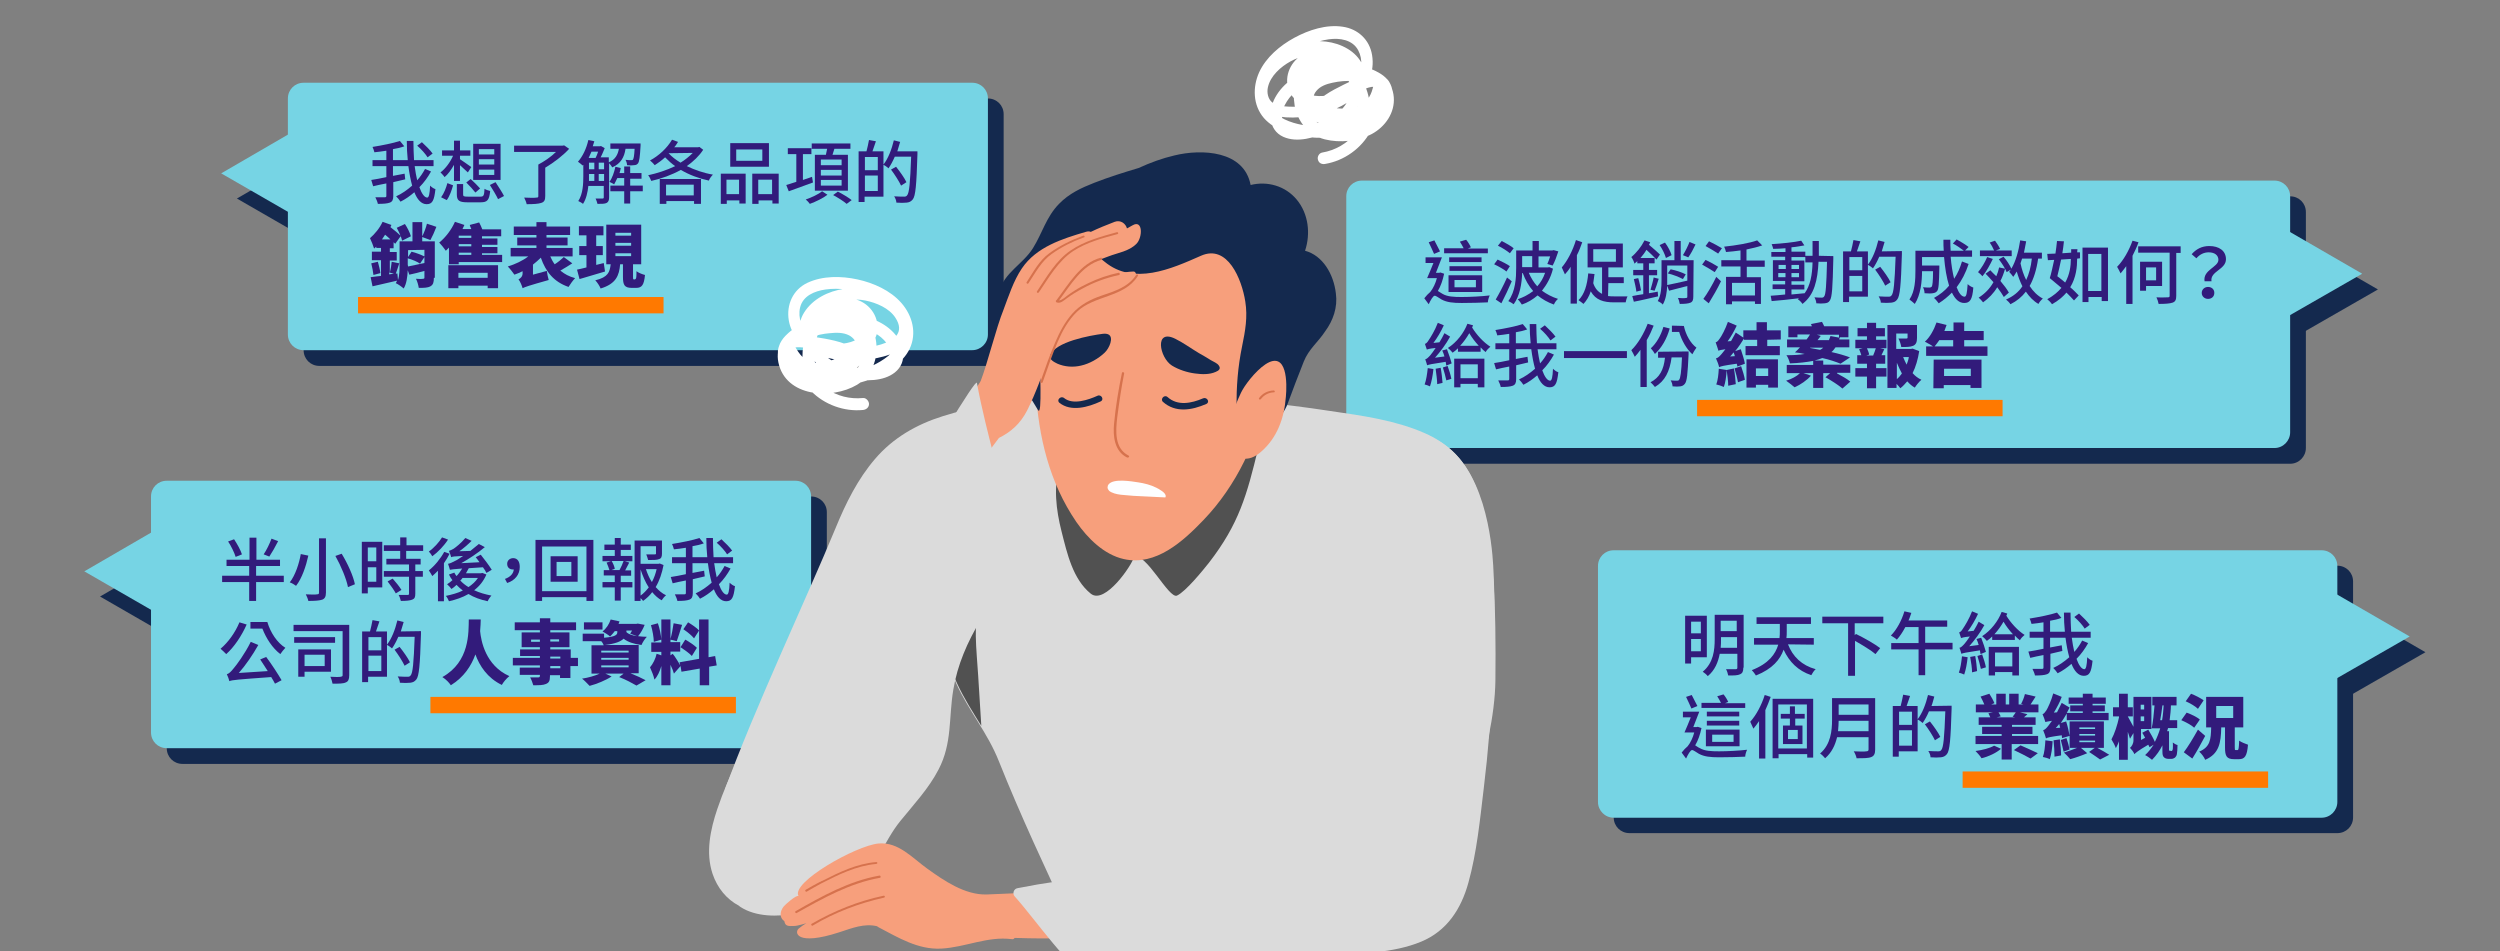 <?xml version="1.0" encoding="utf-8"?>
<!-- Generator: Adobe Illustrator 25.4.1, SVG Export Plug-In . SVG Version: 6.00 Build 0)  -->
<svg version="1.1" id="圖層_1" xmlns="http://www.w3.org/2000/svg" xmlns:xlink="http://www.w3.org/1999/xlink" x="0px" y="0px"
	 viewBox="0 0 794.6 302.4" style="enable-background:new 0 0 794.6 302.4;" xml:space="preserve">
<rect x="0" y="0" width="794.6" height="302.4" fill="#808080" stroke="none"/>
<style type="text/css">
	.st0{fill:#14294E;}
	.st1{fill:#76D4E4;}
	.st2{fill:#FFFFFF;}
	.st3{fill:#321B7B;}
	.st4{fill:#FF7900;}
	.st5{fill:#DBDBDB;}
	.st6{fill:#515151;}
	.st7{fill:#F79F7C;}
	.st8{fill:#D6724D;}
	.st9{fill:#FDFEFF;}
</style>
<path class="st0" d="M742.9,264.8h-225c-2.8,0-5-2.2-5-5v-75c0-2.8,2.2-5,5-5h225c2.8,0,5,2.2,5,5v75
	C747.9,262.6,745.7,264.8,742.9,264.8z"/>
<path class="st0" d="M727.9,147.4h-290c-2.8,0-5-2.2-5-5v-75c0-2.8,2.2-5,5-5h290c2.8,0,5,2.2,5,5v75
	C732.9,145.1,730.7,147.4,727.9,147.4z"/>
<path class="st0" d="M257.8,242.8H58c-2.8,0-5-2.2-5-5v-75c0-2.8,2.2-5,5-5h199.8c2.8,0,5,2.2,5,5v75
	C262.8,240.5,260.5,242.8,257.8,242.8z"/>
<polygon class="st0" points="755.8,92 732.1,78.3 732.1,105.6 "/>
<polygon class="st0" points="31.8,189.6 55.4,203.2 55.4,175.9 "/>
<path class="st0" d="M314,116.3H101.5c-2.8,0-5-2.2-5-5v-75c0-2.8,2.2-5,5-5H314c2.8,0,5,2.2,5,5v75C319,114,316.7,116.3,314,116.3z
	"/>
<polygon class="st0" points="75.3,63.1 98.9,76.7 98.9,49.4 "/>
<polygon class="st0" points="770.9,207.3 747.2,193.6 747.2,220.9 "/>
<path class="st1" d="M737.9,259.9h-225c-2.8,0-5-2.3-5-5v-75c0-2.8,2.2-5,5-5h225c2.8,0,5,2.2,5,5v75
	C742.9,257.6,740.7,259.9,737.9,259.9z"/>
<path class="st1" d="M722.9,142.4h-290c-2.8,0-5-2.2-5-5v-75c0-2.8,2.2-5,5-5h290c2.8,0,5,2.2,5,5v75
	C727.9,140.1,725.7,142.4,722.9,142.4z"/>
<path class="st1" d="M252.8,237.8H53c-2.8,0-5-2.2-5-5v-75c0-2.8,2.2-5,5-5h199.8c2.8,0,5,2.2,5,5v75
	C257.8,235.6,255.5,237.8,252.8,237.8z"/>
<path class="st2" d="M291.6,93.5"/>
<polygon class="st1" points="750.8,87 727.1,73.3 727.1,100.6 "/>
<polygon class="st1" points="26.8,181.6 50.4,195.2 50.4,167.9 "/>
<path class="st1" d="M309,111.3H96.5c-2.8,0-5-2.2-5-5v-75c0-2.8,2.2-5,5-5H309c2.8,0,5,2.2,5,5v75C314,109.1,311.7,111.3,309,111.3
	z"/>
<polygon class="st1" points="70.3,55.1 93.9,68.7 93.9,41.4 "/>
<polygon class="st1" points="765.9,202.3 742.2,188.6 742.2,215.9 "/>
<g>
	<path class="st3" d="M537.5,208.9v2h-1.9v-15.2h6.9v13.2H537.5z M537.5,197.6v3.7h3.1v-3.7H537.5z M540.6,207v-3.9h-3.1v3.9H540.6z
		 M554.1,212.2c0,1.2-0.3,1.8-1,2.1c-0.8,0.4-2,0.4-3.8,0.4c-0.1-0.6-0.4-1.5-0.7-2c1.3,0,2.7,0,3.1,0c0.4,0,0.5-0.2,0.5-0.5v-4.4
		h-5.6c-0.5,2.6-1.5,5.2-3.8,7.1c-0.3-0.4-1.1-1.1-1.6-1.4c3.4-2.8,3.8-6.9,3.8-10.3v-7.8h9.2v16.8L554.1,212.2L554.1,212.2z
		 M552.1,205.9v-3.4H547v0.7c0,0.9,0,1.8-0.1,2.7H552.1z M546.9,197.3v3.3h5.1v-3.3H546.9z"/>
	<path class="st3" d="M568.3,204.8c1.5,3.9,4.4,6.7,8.8,7.9c-0.5,0.4-1.1,1.3-1.4,1.9c-4.2-1.4-7-4.2-8.8-8.1
		c-1.1,3.1-3.5,6.1-8.8,8.2c-0.3-0.5-0.9-1.3-1.3-1.7c5.4-2.1,7.5-5.1,8.4-8.1h-7.7v-2.1h8.1c0.1-0.7,0.1-1.5,0.1-2.1v-2.4h-7.4
		v-2.1h17.3v2.1h-7.7v2.4c0,0.7,0,1.4-0.1,2.1h8.7v2.1L568.3,204.8L568.3,204.8L568.3,204.8z"/>
	<path class="st3" d="M589.5,198.1v3.8l0.4-0.4c2.5,1.2,6,3.2,7.7,4.5l-1.5,1.9c-1.4-1.2-4.2-2.9-6.5-4.2v11.1h-2.2v-16.7h-8.2V196
		h19.4v2.1H589.5z"/>
	<path class="st3" d="M620.6,206.4h-8.7v8.2h-2.1v-8.2h-8.7v-2h8.7v-5.1h-4.2c-0.8,1.5-1.7,2.9-2.7,4c-0.4-0.4-1.4-1-1.9-1.3
		c1.8-1.8,3.4-4.7,4.3-7.7l2.2,0.5c-0.3,0.8-0.5,1.6-0.9,2.4h12.3v2h-7v5.1h8.7L620.6,206.4L620.6,206.4z"/>
	<path class="st3" d="M629.5,207.9c-0.1-0.3-0.1-0.7-0.2-1.2c-4.7,0.7-5.4,0.9-5.9,1.1c-0.1-0.4-0.4-1.4-0.6-1.9
		c0.5-0.1,1-0.6,1.7-1.4c0.3-0.4,0.9-1.1,1.6-2.2c-2,0.2-2.5,0.4-2.8,0.5c-0.1-0.4-0.4-1.3-0.6-1.8c0.4-0.1,0.8-0.5,1.2-1.2
		c0.5-0.7,2-3.1,2.9-5.5l1.9,0.8c-0.9,2-2.1,4-3.3,5.6l1.9-0.2c0.6-0.9,1.1-1.9,1.6-2.9l1.8,1.1c-1.3,2.4-3.1,4.8-4.8,6.7l3-0.4
		c-0.2-0.7-0.4-1.3-0.7-1.9l1.5-0.4c0.6,1.5,1.2,3.4,1.5,4.5L629.5,207.9z M625.4,208.9c-0.2,2-0.6,4.1-1.1,5.5
		c-0.4-0.2-1.2-0.5-1.7-0.6c0.5-1.3,0.8-3.3,1-5.2L625.4,208.9z M627.8,208.5c0.3,1.5,0.5,3.5,0.6,4.8l-1.6,0.4
		c0-1.3-0.3-3.3-0.6-4.9L627.8,208.5z M630,208c0.5,1.3,1,3,1.2,4.1l-1.6,0.5c-0.2-1.1-0.7-2.8-1.1-4.1L630,208z M638,195
		c-0.1,0.2-0.2,0.5-0.3,0.7c1.4,2.3,3.7,4.8,5.8,6.1c-0.5,0.4-1.2,1.1-1.5,1.7c-0.5-0.4-1.1-0.9-1.6-1.5v1.4h-7.2v-1.1
		c-0.5,0.5-1.1,1-1.7,1.4c-0.3-0.4-1-1.1-1.5-1.5c2.8-1.8,5.1-4.8,6.2-7.7L638,195z M632.1,205.6h9.6v9.1h-2.1v-1.1h-5.5v1.1h-2
		V205.6z M639.8,201.6c-1.1-1.2-2.2-2.6-3-4c-0.8,1.4-1.8,2.8-2.9,4H639.8z M634.1,207.4v4.4h5.5v-4.4H634.1z"/>
	<path class="st3" d="M663.7,204.4c-1,1.8-2.2,3.5-3.7,5c0.7,2,1.6,3.3,2.5,3.3c0.5,0,0.8-1.1,0.9-3.8c0.5,0.5,1.2,1,1.7,1.1
		c-0.4,3.7-1,4.8-2.8,4.8c-1.7,0-3-1.5-3.9-3.8c-1.4,1.2-2.8,2.2-4.4,3c-0.3-0.5-0.9-1.2-1.4-1.7c1.8-0.8,3.5-2,5.1-3.4
		c-0.5-1.8-0.9-3.9-1.2-6.2h-4.9v3.1l3.7-0.7l0.2,1.8c-1.3,0.3-2.6,0.6-3.8,0.9v4.4c0,1.2-0.3,1.8-1.1,2.1s-2,0.4-3.8,0.4
		c-0.1-0.6-0.5-1.5-0.8-2.1c1.3,0,2.6,0,3,0s0.5-0.1,0.5-0.5v-3.9c-1.6,0.3-3,0.6-4.2,0.9l-0.6-2c1.3-0.2,3-0.5,4.8-0.9v-3.5h-4.4
		v-1.9h4.4v-3c-1.3,0.2-2.6,0.4-3.8,0.5c-0.1-0.5-0.4-1.3-0.6-1.7c3.1-0.5,6.6-1.2,8.7-1.9l1.4,1.7c-1.1,0.4-2.3,0.7-3.6,0.9v3.5
		h4.7c-0.2-2-0.3-4-0.3-6.1h2.1c0,2.1,0.1,4.2,0.2,6.1h6.2v1.9h-6c0.2,1.7,0.5,3.1,0.8,4.5c1-1.1,1.8-2.3,2.5-3.6L663.7,204.4z
		 M662.6,199.8c-0.6-1-2-2.6-3.3-3.7l1.5-1.1c1.2,1.1,2.7,2.6,3.4,3.6L662.6,199.8z"/>
	<path class="st3" d="M540.8,231.4c-0.4,2-1.1,4-2,5.5c0.4,0.2,0.8,0.6,1.5,0.9c1.5,0.9,3.6,1,6.1,1c2.6,0,6.4-0.2,8.9-0.5
		c-0.3,0.6-0.6,1.6-0.6,2.2c-1.7,0.1-5.7,0.2-8.3,0.2c-2.8,0-4.7-0.2-6.4-1.1c-0.9-0.5-1.7-1.2-2.2-1.2s-1.3,1.4-1.9,2.7l-1.4-1.9
		c0.6-0.8,1.3-1.5,1.9-2l0,0c0.9-1.1,1.7-2.8,2.1-4.4h-3.1c0.6-1.3,1.3-3.1,2-4.8h-2.5v-1.8h5.2c-0.6,1.6-1.3,3.4-1.9,4.9h1.1
		l0.3-0.1L540.8,231.4z M537.6,225.2c-0.4-0.9-1.1-2.5-1.7-3.7l1.8-0.6c0.6,1.1,1.3,2.6,1.8,3.5L537.6,225.2z M554.6,225h-13.8v-1.6
		h6.2c-0.3-0.6-0.8-1.5-1.2-2.1l2-0.6c0.6,0.7,1.2,1.7,1.5,2.4l-1,0.4h6.4v1.5L554.6,225L554.6,225z M542.2,231.9h10.7v5.3h-10.7
		V231.9z M552.8,227.7h-10.3v-1.5h10.3V227.7z M542.5,229.1h10.3v1.5h-10.3V229.1z M544.2,235.8h6.8v-2.3h-6.8V235.8z"/>
	<path class="st3" d="M562.8,221.5c-0.5,1.4-1.1,2.9-1.7,4.2v15.4h-2v-11.9c-0.6,0.9-1.2,1.7-1.8,2.4c-0.2-0.5-0.7-1.6-1-2.2
		c1.9-2.1,3.6-5.3,4.6-8.5L562.8,221.5z M576.3,222.1v18.7h-1.9v-1.1h-9.1v1.3h-1.9v-18.9H576.3z M574.3,237.9v-14h-9.1v14H574.3z
		 M570.6,228.4v2.2h2.3v5.9h-6.2v-5.9h2.2v-2.2H566v-1.5h2.9v-2.4h1.6v2.4h3.1v1.5H570.6z M571.4,232h-3.1v2.9h3.1V232z"/>
	<path class="st3" d="M596,238.3c0,1.3-0.4,2-1.2,2.3c-0.9,0.4-2.4,0.4-4.7,0.4c-0.1-0.6-0.5-1.6-0.9-2.2c1.7,0.1,3.5,0.1,4,0
		c0.5,0,0.7-0.2,0.7-0.6v-3.9h-10c-0.6,2.5-1.7,4.9-3.8,6.7c-0.3-0.4-1.1-1.2-1.6-1.5c3.4-2.9,3.8-7.3,3.8-10.7v-6.9H596V238.3z
		 M593.9,232.4v-3.3h-9.5c0,1-0.1,2.1-0.2,3.3H593.9z M584.4,223.9v3.3h9.5v-3.3H584.4z"/>
	<path class="st3" d="M620.3,224.3c0,0,0,0.7,0,1c-0.3,9.9-0.6,13.3-1.5,14.4c-0.6,0.7-1.1,0.9-1.9,1c-0.8,0.1-2.1,0.1-3.3,0
		c0-0.6-0.3-1.4-0.7-2c1.4,0.1,2.7,0.1,3.2,0.1c0.4,0,0.7-0.1,0.9-0.4c0.7-0.7,1-4,1.3-12.3h-5.2c-0.6,1.4-1.3,2.7-2,3.7
		c-0.3-0.3-1.1-0.9-1.6-1.1v10.1h-6v1.7h-1.9v-16.1h2.5c0.3-1.1,0.6-2.5,0.8-3.6l2.2,0.4c-0.4,1.1-0.8,2.3-1.1,3.2h3.5v4.2
		c1.5-1.9,2.6-4.8,3.3-7.7l2,0.5c-0.3,1-0.5,2-0.9,3L620.3,224.3L620.3,224.3z M603.6,226.2v4.2h4.1v-4.2H603.6z M607.7,237v-4.9
		h-4.1v4.9H607.7z M615,235.3c-0.6-1.3-2-3.5-3.2-5.1l1.6-0.9c1.2,1.5,2.7,3.6,3.3,4.9L615,235.3z"/>
	<path class="st3" d="M636,238c-1.5,1.3-4,2.5-6.2,3c-0.4-0.7-1.3-1.7-1.9-2.3c2.2-0.3,4.6-0.9,5.9-1.7L636,238z M647.8,233.9v2.6
		h-8.4v4.9h-3.2v-4.9h-8.3v-2.6h8.3v-0.6H630V231h6.2v-0.6h-7.3V228h3.7c-0.2-0.4-0.4-0.9-0.6-1.3l1.5-0.3H628v-2.5h2.7
		c-0.3-0.8-0.8-1.7-1.2-2.5l2.8-0.9c0.6,0.9,1.3,2.2,1.6,3l-1,0.4h1.6v-3.4h3v3.4h1.1v-3.4h3v3.4h1.5l-0.7-0.2
		c0.5-0.9,1-2.2,1.2-3.1l3.4,0.8c-0.6,0.9-1.1,1.8-1.6,2.5h2.5v2.5H642l2.4,0.6c-0.4,0.4-0.8,0.7-1.1,1h3.7v2.4h-7.5v0.6h6.5v2.3
		h-6.5v0.6C639.5,233.9,647.8,233.9,647.8,233.9z M635.2,226.4c0.3,0.5,0.6,1,0.7,1.3l-1.3,0.3h5.9l-0.8-0.2c0.3-0.4,0.7-0.9,1-1.4
		C640.7,226.4,635.2,226.4,635.2,226.4z M642.2,236.9c1.6,0.7,4.1,1.8,5.5,2.5l-2.3,1.7c-1.2-0.7-3.6-1.9-5.3-2.7L642.2,236.9z"/>
	<path class="st3" d="M655.4,234.6c0-0.3-0.1-0.6-0.1-0.9c-3.7,0.5-4.5,0.7-5,1c-0.1-0.5-0.6-1.9-0.9-2.6c0.6-0.2,1.1-0.7,1.7-1.5
		c0.2-0.3,0.6-0.8,1.1-1.5c-1.3,0.2-1.8,0.3-2.1,0.4c-0.1-0.5-0.6-1.8-0.9-2.5c0.4-0.1,0.8-0.6,1.2-1.2c0.4-0.6,1.6-3.1,2.2-5.4
		l2.7,1.1c-0.6,1.7-1.6,3.5-2.5,5l1-0.1c0.5-1,1-2,1.5-3l2.5,1.5c-0.3,0.6-0.6,1.1-0.9,1.7h5.1v-0.5h-4v-1.9h4v-0.5h-4.5v-2h4.5
		v-1.2h3.1v1.2h4.2v2h-4.2v0.5h3.9v1.9h-3.9v0.5h5.1v2.3h-13.3v-2.1c-0.6,1-1.2,2-1.9,3l1.7-0.5c0.5,1.5,0.9,3.4,1.1,4.6
		L655.4,234.6z M652.4,235.6c-0.1,2.1-0.4,4.3-0.9,5.7c-0.5-0.3-1.6-0.6-2.2-0.7c0.5-1.3,0.7-3.4,0.8-5.3L652.4,235.6z M654.7,235
		c0.2,1.6,0.4,3.7,0.4,5.1l-2.1,0.4c0-1.4-0.1-3.5-0.3-5.2L654.7,235z M654.8,231.3c-0.1-0.4-0.2-0.8-0.3-1.2
		c-0.4,0.5-0.7,0.9-1.1,1.3L654.8,231.3z M656.8,234.6c0.4,1.1,0.8,2.6,1,3.6l-1.9,0.7c-0.2-1-0.6-2.5-0.9-3.7L656.8,234.6z
		 M666.6,237.7c1.3,0.7,2.9,1.6,3.8,2.2l-2.9,1.5c-0.8-0.6-2.3-1.6-3.5-2.4l1.8-1.3h-4.4l2,1.7c-1.6,0.7-3.9,1.5-5.4,1.9
		c-0.5-0.6-1.3-1.5-2-2.1c1.3-0.4,3-1,4.2-1.5h-2.4v-8.4h10.9v8.4C668.7,237.7,666.6,237.7,666.6,237.7z M660.9,231.7h5v-0.5h-5
		V231.7z M660.9,233.8h5v-0.5h-5V233.8z M660.9,235.9h5v-0.5h-5V235.9z"/>
	<path class="st3" d="M690.1,238.7c0.1,0,0.2,0,0.3-0.1s0.1-0.3,0.2-0.5c0-0.4,0.1-1.2,0-2.1c0.4,0.3,1,0.7,1.5,0.8
		c0,1.1-0.1,2.4-0.2,2.9c-0.1,0.5-0.3,0.8-0.6,1.1c-0.3,0.2-0.7,0.4-1.1,0.4h-1c-0.6,0-1.1-0.2-1.4-0.5c-0.4-0.4-0.5-0.8-0.5-2.1
		v-1.7c-0.8,1.6-1.9,3.2-3.3,4.6c-0.5-0.4-1.5-1.2-2.2-1.5c1.1-1,2-2.2,2.7-3.3l-1.3,0.8c-0.1-0.2-0.2-0.5-0.4-0.8
		c-3.4,2-4,2.6-4.4,3c-0.2-0.6-1-1.6-1.4-2c0.5-0.4,1.1-1.3,1.1-2.4V233l-1.1,1.8c-0.2-0.6-0.4-1.4-0.7-2.2v8.9h-2.8v-5.9
		c-0.3,0.9-0.7,1.6-1,2.2c-0.3-0.9-0.9-2-1.4-2.8c1-1.8,1.9-4.6,2.4-7v-0.3h-1.9v-2.9h1.9v-4.3h2.8v4.3h1.6v2.9h-1.6l0,0
		c0.3,0.5,1.2,2.2,1.8,3.3v-9.5h5.7v10.2h-3.3v3.5l1.3-0.7c-0.3-0.6-0.6-1.1-0.9-1.6l1.9-1c0.7,1.2,1.6,2.7,2.1,3.9
		c0.7-1.4,1.3-2.9,1.7-4.3h-2.7c0.4-1.9,0.7-4.8,0.9-7.3h-0.7v-2.7h7.7v2.7H690c0,1.4-0.2,3-0.4,4.7h2.4v2.5h-2.9
		c-0.1,0.4-0.2,0.7-0.3,1h0.6v5.8c0,0.1,0,0.2,0,0.3s0.2,0.1,0.3,0.1L690.1,238.7L690.1,238.7z M680.4,224v1.5h1.1V224H680.4z
		 M681.5,229.2v-1.5h-1.1v1.5H681.5z M687.2,228.9c0.3-1.7,0.4-3.3,0.5-4.7h-0.4c-0.2,1.5-0.4,3.2-0.7,4.7H687.2z"/>
	<path class="st3" d="M697.4,231.3c-0.8-0.8-2.7-1.8-4.1-2.4l1.7-2.4c1.4,0.5,3.3,1.4,4.2,2.2L697.4,231.3z M700.9,233.9
		c-1.3,2.5-2.7,5-4.1,7.2l-2.7-2c1.3-1.7,3-4.5,4.5-7.2L700.9,233.9z M698.6,225.3c-0.8-0.8-2.5-1.8-3.9-2.4l1.7-2.4
		c1.3,0.5,3.1,1.4,4,2.1L698.6,225.3z M711.2,238.4c0.3,0,0.4-0.5,0.5-3c0.6,0.5,2,1,2.8,1.3c-0.3,3.6-1,4.6-2.9,4.6h-1.5
		c-2.4,0-2.9-1-2.9-3.7v-6.4H706c-0.1,5-0.7,8.4-5.1,10.3c-0.3-0.8-1.2-2-1.9-2.6c3.5-1.5,3.7-3.8,3.8-7.7h-1.6v-9.7H713v9.7h-2.7
		v6.3c0,0.8,0,0.9,0.3,0.9L711.2,238.4L711.2,238.4z M704.4,228.2h5.4v-3.8h-5.4V228.2z"/>
</g>
<g>
	<path class="st3" d="M459,87c-0.4,2-1.1,4-2,5.5c0.4,0.2,0.8,0.5,1.5,0.9c1.5,0.9,3.6,1,6.1,1c2.6,0,6.4-0.2,8.9-0.5
		c-0.3,0.6-0.6,1.6-0.6,2.2c-1.7,0.1-5.7,0.2-8.3,0.2c-2.8,0-4.7-0.2-6.4-1.1c-0.9-0.5-1.7-1.2-2.2-1.2s-1.3,1.4-1.9,2.7l-1.4-1.9
		c0.6-0.8,1.3-1.5,1.9-2l0,0c0.9-1.1,1.7-2.8,2.1-4.4h-3.1c0.6-1.3,1.3-3.1,2-4.8h-2.5v-1.8h5.2c-0.6,1.6-1.3,3.4-1.9,4.9h1.1
		l0.3-0.1L459,87z M455.8,80.7c-0.4-0.9-1.1-2.5-1.7-3.7l1.8-0.6c0.6,1.1,1.3,2.6,1.8,3.5L455.8,80.7z M472.8,80.5H459v-1.6h6.2
		c-0.3-0.6-0.8-1.5-1.2-2.1l2-0.6c0.6,0.7,1.2,1.7,1.5,2.4l-1,0.4h6.4v1.5C472.9,80.5,472.8,80.5,472.8,80.5z M460.4,87.5h10.7v5.3
		h-10.7V87.5z M470.9,83.3h-10.3v-1.5h10.3V83.3z M460.7,84.6H471v1.5h-10.3V84.6z M462.3,91.3h6.8V89h-6.8V91.3z"/>
	<path class="st3" d="M478.8,86.3c-0.8-0.7-2.6-1.7-3.9-2.3l1.1-1.5c1.3,0.6,3.1,1.5,3.9,2.1L478.8,86.3z M480.5,89.4
		c-1,2.3-2.2,4.9-3.3,7l-1.8-1.2c1-1.7,2.5-4.5,3.6-7L480.5,89.4z M479.9,80.5c-0.8-0.7-2.5-1.8-3.8-2.4l1.2-1.5
		c1.2,0.6,3,1.6,3.8,2.3L479.9,80.5z M493.6,85.4c-0.7,2.9-2,5.1-3.5,7c1.5,1.1,3.2,2,5.1,2.6c-0.5,0.4-1.1,1.2-1.3,1.8
		c-2-0.7-3.7-1.7-5.2-2.9c-1.5,1.3-3.2,2.3-5,2.9c-0.3-0.5-0.9-1.3-1.3-1.7c1.8-0.6,3.5-1.5,4.9-2.6c-1.4-1.6-2.5-3.5-3.3-5.7h-0.2
		c-0.1,3.2-0.7,7.2-2.7,9.9c-0.4-0.3-1.2-0.8-1.7-1c2.3-3.1,2.5-7.4,2.5-10.6v-5.5h5.2v-3h2v3h4.3l0.4-0.1l1.5,0.4
		c-0.5,1.6-1.2,3.4-1.8,4.5l-1.7-0.5c0.3-0.6,0.6-1.5,0.9-2.4H489V85h3l0.4-0.1L493.6,85.4z M483.8,81.4v3.5h3.2v-3.5H483.8z
		 M485.9,86.7c0.7,1.6,1.6,3.1,2.7,4.3c1.1-1.2,1.9-2.6,2.5-4.3H485.9z"/>
	<path class="st3" d="M502.9,77c-0.5,1.4-1,2.8-1.7,4.1v15.4h-2V84.8c-0.5,0.9-1.2,1.7-1.8,2.4c-0.2-0.5-0.7-1.6-1-2.2
		c1.8-2.1,3.5-5.4,4.5-8.7L502.9,77z M511.1,94.1c0.7,0.1,1.4,0.1,2.1,0.1s3.2,0,4.1,0c-0.3,0.5-0.5,1.4-0.6,1.9H513
		c-3.3,0-5.8-0.7-7.4-3.5c-0.5,1.6-1.3,2.9-2.3,4c-0.3-0.3-1.2-0.9-1.6-1.2c1.9-1.8,2.8-4.9,3.1-8.5l2,0.2c-0.1,1-0.3,2-0.4,2.9
		c0.6,1.8,1.6,2.8,2.8,3.4V85h-4.6v-7.6h11.2V85h-4.6v3.1h4.9V90h-4.9L511.1,94.1L511.1,94.1z M506.4,83.2h7.2v-4h-7.2L506.4,83.2
		L506.4,83.2z"/>
	<path class="st3" d="M527,94.2c-2.7,0.6-5.5,1.3-7.7,1.7l-0.5-1.8c0.9-0.2,2.2-0.4,3.5-0.6v-6h-3.2v-1.7h3.2v-2.1h-1.9V83
		c-0.3,0.3-0.6,0.5-0.9,0.8c-0.1-0.5-0.6-1.6-1-2.1c1.6-1.3,3.2-3.3,4.2-5.3l1.8,0.6c-0.1,0.2-0.2,0.5-0.4,0.8
		c1.3,1.1,2.7,2.3,3.5,3.1l-1.1,1.6c-0.7-0.8-2-2-3.2-3.1c-0.5,0.9-1.2,1.8-1.9,2.6h4.5v1.7h-1.8v2.1h2.6v1.7h-2.6v5.7l2.8-0.5
		L527,94.2z M520.7,88.4c0.4,1.3,0.7,2.9,0.9,3.9l-1.5,0.4c-0.1-1.1-0.5-2.7-0.8-4L520.7,88.4z M524.6,92.1c0.3-1.1,0.8-2.7,1-3.9
		l1.6,0.4c-0.4,1.3-0.9,2.9-1.3,3.8L524.6,92.1z M538.2,94.3c0,1-0.2,1.6-0.9,1.9s-1.8,0.4-3.4,0.4c-0.1-0.5-0.3-1.4-0.6-1.9
		c1.1,0.1,2.2,0.1,2.6,0c0.3,0,0.4-0.1,0.4-0.4v-3.4c-2.1,0.5-4.1,1.1-5.8,1.5l-0.6-1.6c-0.1,2.1-0.4,4.3-1.4,6
		c-0.3-0.4-1.1-0.9-1.6-1.1c1.1-1.9,1.2-4.6,1.2-6.7v-6.3h4.1v-6.1h2v6.1h4.1L538.2,94.3L538.2,94.3z M529.5,82
		c-0.3-1.1-1.1-2.8-2-4.1l1.7-0.8c0.9,1.2,1.8,2.9,2.1,4L529.5,82z M529.9,88.9c0,0.5,0,1.1,0,1.7c1.7-0.3,4-0.9,6.4-1.4v-4.8h-6.4
		V88.9z M531,85.6c1.6,0.3,3.7,1,4.8,1.6l-0.9,1.5c-1.1-0.6-3.1-1.4-4.8-1.8L531,85.6z M538.9,77.7c-0.7,1.5-1.5,3-2.3,4.1l-1.7-0.7
		c0.7-1.1,1.6-2.9,2.1-4.2L538.9,77.7z"/>
	<path class="st3" d="M545,86.5c-0.9-0.6-2.7-1.7-4-2.4l1.1-1.5c1.3,0.6,3.1,1.6,4,2.2L545,86.5z M541.4,95c1.2-1.6,2.9-4.5,4.1-7
		l1.5,1.4c-1.1,2.3-2.6,4.9-3.9,7L541.4,95z M546.1,80.6c-0.9-0.6-2.7-1.7-4-2.4l1.1-1.5c1.3,0.6,3.1,1.6,4.1,2.2L546.1,80.6z
		 M555.2,84.8v3.3h4.5v8.5h-1.9v-0.8h-7.3v0.9h-1.9V88h4.6v-3.3h-6.1v-2h6.1v-3.1c-1.5,0.2-3.1,0.4-4.6,0.5
		c-0.1-0.5-0.4-1.3-0.6-1.7c3.8-0.4,8-1.1,10.5-2l1.6,1.6c-1.4,0.5-3.1,0.9-5,1.3v3.5h5.8v2H555.2z M557.8,89.9h-7.3v4h7.3V89.9z"/>
	<path class="st3" d="M582.7,81.4c0,0,0,0.7,0,0.9c-0.2,9.1-0.4,12.2-1.1,13.2c-0.4,0.7-0.9,0.8-1.6,0.9c-0.7,0.1-1.7,0.1-2.7,0
		c0-0.6-0.3-1.4-0.6-1.9c1,0.1,1.9,0.1,2.3,0.1c0.4,0,0.6-0.1,0.8-0.4c0.5-0.6,0.7-3.4,0.9-11H578c-0.3,5.9-1.3,10.5-5.1,13.4
		c-0.3-0.5-1-1.2-1.5-1.5c0.1-0.1,0.3-0.2,0.4-0.3c-3.2,0.4-6.3,0.7-8.7,0.9l-0.3-1.7c1.3-0.1,2.9-0.2,4.6-0.4v-1.7h-4v-1.5h4v-1.1
		h-3.9v-6.6h3.9v-1.1H563v-1.5h4.5v-1.2c-1.3,0.1-2.7,0.2-3.9,0.2c-0.1-0.4-0.3-1.1-0.5-1.5c3.3-0.2,7.2-0.6,9.4-1.1l1,1.5
		c-1.2,0.2-2.6,0.5-4.1,0.6V80h4.4v1.3h2.3c0-1.5,0-3.1,0-4.7h2c0,1.6,0,3.2,0,4.7L582.7,81.4L582.7,81.4z M565.3,85.5h2.3v-1.3
		h-2.3V85.5z M567.5,88.1v-1.3h-2.3v1.3H567.5z M569.4,93.6c1.4-0.1,2.8-0.3,4.2-0.4c1.8-2.5,2.4-5.8,2.5-9.8h-2.3v-1.7h-4.4v1.1
		h4.1v6.6h-4.1v1.1h4.1V92h-4.1V93.6z M571.8,85.5v-1.3h-2.4v1.3H571.8z M569.4,86.8v1.3h2.4v-1.3H569.4z"/>
	<path class="st3" d="M604.5,79.8c0,0,0,0.7,0,1c-0.3,9.9-0.6,13.3-1.5,14.4c-0.5,0.7-1.1,0.9-1.9,1c-0.8,0.1-2.1,0.1-3.3,0
		c0-0.6-0.3-1.4-0.7-2c1.4,0.1,2.7,0.1,3.2,0.1c0.4,0,0.7-0.1,0.9-0.4c0.7-0.7,1-4,1.3-12.3h-5.2c-0.6,1.4-1.3,2.7-2,3.7
		c-0.3-0.3-1.1-0.9-1.6-1.1v10.1h-6V96h-1.9V79.9h2.5c0.3-1.1,0.6-2.5,0.8-3.6l2.2,0.4c-0.4,1.1-0.8,2.3-1.1,3.2h3.5v4.2
		c1.5-1.9,2.6-4.8,3.3-7.7l2,0.5c-0.3,1-0.6,2-0.9,3L604.5,79.8L604.5,79.8z M587.8,81.7v4.2h4.1v-4.2H587.8z M591.9,92.6v-4.9h-4.1
		v4.9H591.9z M599.2,90.8c-0.6-1.3-2-3.5-3.2-5.1l1.6-0.9c1.2,1.5,2.7,3.6,3.3,4.9L599.2,90.8z"/>
	<path class="st3" d="M625.7,83.9c-0.9,2.8-2.2,5.3-3.8,7.4c0.7,1.9,1.6,3,2.5,3c0.6,0,0.8-1.1,1-4c0.5,0.5,1.2,0.9,1.8,1.1
		c-0.3,3.9-1.1,4.9-2.9,4.9c-1.6,0-2.9-1.2-3.9-3.3c-1.3,1.3-2.6,2.4-4.2,3.4c-0.3-0.4-1-1.3-1.5-1.7c1.8-1,3.5-2.3,4.8-3.9
		c-0.8-2.5-1.3-5.6-1.6-9.1h-7v2.7h5.5v0.8c-0.1,4.8-0.2,6.7-0.7,7.3c-0.4,0.5-0.8,0.6-1.4,0.7c-0.5,0.1-1.5,0.1-2.6,0
		c0-0.6-0.2-1.4-0.5-1.9c0.9,0.1,1.8,0.1,2.1,0.1s0.5-0.1,0.7-0.3c0.2-0.3,0.4-1.6,0.4-4.9h-3.5c0,3.1-0.4,7.5-2.3,10.4
		c-0.4-0.4-1.3-1.1-1.7-1.4c1.8-2.6,1.9-6.4,1.9-9.3v-6.2h9c-0.1-1.1-0.1-2.3-0.1-3.5h2.2c0,1.2,0,2.4,0.1,3.5h4.2
		c-0.9-0.7-2.3-1.7-3.5-2.3l1.2-1.3c1.3,0.7,2.9,1.7,3.8,2.4l-1.1,1.1h2.2v2H620c0.2,2.6,0.6,5,1.1,7c1.1-1.6,1.9-3.5,2.5-5.5
		L625.7,83.9z"/>
	<path class="st3" d="M633.4,82.3c-0.9,1.9-2.1,4.1-3.3,5.5c-0.3-0.4-1-1-1.4-1.3c1.1-1.3,2.2-3.1,2.9-4.8L633.4,82.3z M636.9,94.4
		c-0.5-0.9-1.2-1.9-2.1-3.1c-1.2,2-2.7,3.5-4.5,4.8c-0.3-0.4-1-1.2-1.4-1.5c1.9-1.2,3.5-2.8,4.7-4.9c-0.8-0.9-1.7-1.9-2.5-2.7
		l1.5-1.1c0.6,0.6,1.2,1.3,1.9,1.9c0.4-0.9,0.7-1.8,0.9-2.8l1.9,0.4c-0.4,1.4-0.9,2.8-1.5,3.9c1.1,1.3,2.1,2.6,2.7,3.7L636.9,94.4z
		 M639.4,81.4h-10.1v-1.8h4.5c-0.3-0.7-0.8-1.7-1.4-2.5l1.7-0.6c0.6,0.8,1.3,1.9,1.6,2.6l-1.3,0.5h5V81.4z M647.8,82.2
		c-0.5,3.5-1.4,6.4-2.7,8.7c1.1,1.7,2.5,3.1,4.2,4c-0.5,0.4-1.1,1.1-1.4,1.7c-1.6-0.9-2.9-2.3-4-3.9c-1.3,1.7-2.9,3-4.9,4
		c-0.2-0.4-1-1.2-1.4-1.5c2.3-1,4-2.4,5.2-4.2c-0.7-1.4-1.3-3-1.8-4.7c-0.4,0.6-0.7,1.2-1.1,1.7c-0.3-0.4-0.9-1.2-1.3-1.6
		c0.2-0.2,0.3-0.4,0.5-0.7l-1.3,0.8c-0.4-1.1-1.5-2.8-2.5-4.1l1.5-0.8c1,1.1,2,2.7,2.5,3.8c1.4-2.4,2.3-5.6,2.8-9l1.9,0.3
		c-0.2,1.2-0.5,2.5-0.7,3.6h5.7v1.9C649,82.2,647.8,82.2,647.8,82.2z M642.7,82.2c-0.2,0.5-0.3,1-0.5,1.5c0.4,1.9,1,3.7,1.8,5.3
		c0.9-1.9,1.5-4.1,1.8-6.8H642.7z"/>
	<path class="st3" d="M660.2,80.2h0.9v1.9l-0.9,0.1c0,2.6-0.3,6-2.2,9.1c1.1,0.9,2,1.9,2.7,2.6l-1.5,1.6c-0.6-0.7-1.5-1.6-2.4-2.5
		c-1.1,1.3-2.6,2.6-4.6,3.7c-0.3-0.5-1-1.2-1.5-1.6c2-1.1,3.4-2.3,4.5-3.6c-1.3-1.1-2.6-2.2-3.7-3.1c0.5-1.5,0.9-3.6,1.4-5.8l-2,0.1
		l-0.2-2l2.6-0.1c0.2-1.4,0.4-2.8,0.5-4l2.2,0.1c-0.1,1.2-0.3,2.5-0.5,3.8l2.8-0.2v-1.1h2L660.2,80.2L660.2,80.2z M658.2,82.3
		c-1.1,0.1-2.1,0.1-3.1,0.2c-0.4,1.9-0.8,3.8-1.2,5.3c0.8,0.6,1.7,1.3,2.5,2C657.9,87.2,658.2,84.4,658.2,82.3z M670,78.7v17h-2
		v-1.3h-4.2V96h-1.9V78.7H670z M667.9,92.5V80.7h-4.2v11.8H667.9z"/>
	<path class="st3" d="M679.7,77c-0.5,1.5-1.2,2.9-1.9,4.3v15.3h-2v-12c-0.6,0.8-1.2,1.6-1.8,2.3c-0.2-0.5-0.8-1.6-1.1-2.1
		c2-2,3.8-5.2,4.9-8.3L679.7,77z M693.2,80.4h-1.5V94c0,1.3-0.3,1.9-1.2,2.2s-2.3,0.4-4.4,0.4c-0.1-0.6-0.4-1.5-0.7-2.1
		c1.6,0.1,3.2,0,3.6,0c0.5,0,0.6-0.1,0.6-0.6V80.3h-10v-2h13.5v2.1H693.2z M682.1,90.9v1.5h-1.9v-9.2h7v7.7H682.1z M682.1,85v4.1
		h3.2V85H682.1z"/>
	<path class="st3" d="M705.1,82.6c0-1.4-1.1-2.4-3.1-2.4c-1.4,0-2.8,0.6-3.9,1.9l-1.5-1.3c1.4-1.6,3.2-2.6,5.6-2.6
		c3.1,0,5.3,1.5,5.3,4.2c0,3.3-5.1,3.8-4.6,7h-2.2C700.1,85.8,705.1,84.9,705.1,82.6z M701.8,91.2c1.1,0,2,0.7,2,1.9s-0.9,1.9-2,1.9
		s-2-0.8-2-1.9S700.7,91.2,701.8,91.2z"/>
	<path class="st3" d="M459.7,116.2c-0.1-0.3-0.1-0.7-0.2-1.2c-4.7,0.7-5.4,0.9-5.9,1.1c-0.1-0.4-0.4-1.4-0.6-1.9
		c0.5-0.1,1-0.6,1.7-1.4c0.3-0.4,0.9-1.1,1.6-2.2c-2,0.2-2.5,0.4-2.8,0.5c-0.1-0.4-0.4-1.3-0.6-1.8c0.4-0.1,0.8-0.5,1.2-1.2
		c0.5-0.7,2-3.1,2.9-5.5l1.9,0.8c-0.9,2-2.1,4-3.3,5.6l1.9-0.2c0.6-0.9,1.1-1.9,1.6-2.9l1.8,1.1c-1.3,2.4-3.1,4.8-4.8,6.7l3-0.4
		c-0.2-0.7-0.4-1.3-0.7-1.9l1.5-0.4c0.6,1.5,1.2,3.4,1.5,4.5L459.7,116.2z M455.6,117.3c-0.2,2-0.6,4.1-1.1,5.5
		c-0.4-0.2-1.2-0.5-1.7-0.6c0.5-1.3,0.8-3.3,1-5.2L455.6,117.3z M457.9,116.9c0.3,1.5,0.5,3.5,0.6,4.8l-1.7,0.4
		c0-1.3-0.3-3.3-0.5-4.9L457.9,116.9z M460.1,116.3c0.5,1.3,1,3,1.2,4.1l-1.6,0.5c-0.2-1.1-0.7-2.8-1.1-4.1L460.1,116.3z
		 M468.2,103.4c-0.1,0.2-0.2,0.5-0.3,0.7c1.4,2.3,3.7,4.8,5.8,6.1c-0.5,0.4-1.2,1.1-1.5,1.7c-0.5-0.4-1.1-0.9-1.6-1.5v1.4h-7.2v-1.1
		c-0.5,0.5-1.1,1-1.7,1.4c-0.3-0.4-1-1.1-1.5-1.5c2.8-1.8,5.1-4.8,6.2-7.7L468.2,103.4z M462.2,114h9.6v9.1h-2.1V122h-5.5v1.1h-2
		V114z M470,109.9c-1.1-1.2-2.2-2.6-3-4c-0.8,1.4-1.8,2.8-2.9,4H470z M464.2,115.8v4.4h5.5v-4.4H464.2z"/>
	<path class="st3" d="M493.9,112.7c-1,1.8-2.2,3.5-3.7,5c0.7,2,1.6,3.3,2.5,3.3c0.5,0,0.8-1.1,0.9-3.8c0.5,0.5,1.2,1,1.7,1.1
		c-0.4,3.7-1,4.8-2.8,4.8c-1.7,0-3-1.5-3.9-3.8c-1.4,1.2-2.8,2.2-4.4,3c-0.3-0.5-0.9-1.2-1.4-1.7c1.8-0.8,3.5-2,5.1-3.4
		c-0.5-1.8-0.9-3.9-1.2-6.2h-4.9v3.1l3.7-0.7l0.2,1.8c-1.3,0.3-2.6,0.6-3.8,0.9v4.4c0,1.2-0.3,1.8-1.1,2.1c-0.8,0.3-2,0.4-3.8,0.4
		c-0.1-0.6-0.5-1.5-0.8-2.1c1.3,0,2.6,0,3,0s0.5-0.1,0.5-0.5v-3.9c-1.6,0.3-3,0.6-4.2,0.9l-0.6-2c1.3-0.2,3-0.5,4.8-0.9V111h-4.4
		v-1.9h4.4v-3c-1.3,0.2-2.6,0.4-3.8,0.5c-0.1-0.5-0.4-1.3-0.6-1.7c3.1-0.5,6.6-1.2,8.7-1.9l1.4,1.7c-1.1,0.4-2.3,0.7-3.6,0.9v3.5
		h4.7c-0.2-2-0.3-4-0.3-6.1h2.1c0,2.1,0.1,4.2,0.2,6.1h6.2v1.9h-6c0.2,1.7,0.5,3.1,0.8,4.5c1-1.1,1.8-2.3,2.5-3.6L493.9,112.7z
		 M492.8,108.2c-0.6-1-2-2.6-3.3-3.7l1.5-1.1c1.2,1.1,2.7,2.6,3.4,3.6L492.8,108.2z"/>
	<path class="st3" d="M517.1,111.6v2.2h-20v-2.2H517.1z"/>
	<path class="st3" d="M525.6,103.5c-0.6,1.5-1.3,3.1-2.2,4.6V123h-2v-11.8c-0.6,0.8-1.2,1.6-1.8,2.2c-0.2-0.5-0.8-1.6-1.1-2.1
		c2.1-2,4-5.3,5.2-8.4L525.6,103.5z M536.7,111.7c0,0,0,0.6,0,0.9c-0.3,6.3-0.5,8.6-1.2,9.4c-0.4,0.5-0.8,0.7-1.4,0.8
		c-0.6,0.1-1.5,0.1-2.5,0c0-0.5-0.2-1.3-0.6-1.9c0.9,0.1,1.7,0.1,2,0.1s0.5,0,0.7-0.3c0.4-0.5,0.7-2.3,0.9-7.1h-3.3
		c-0.6,4.5-2.1,7.5-5.3,9.4c-0.3-0.4-1-1.2-1.4-1.5c2.9-1.5,4.2-4,4.6-7.8H527v-1.9L536.7,111.7L536.7,111.7z M530.7,104.4
		c-0.9,3.3-2.6,6.2-4.7,8.1c-0.2-0.4-0.9-1.4-1.3-1.8c1.8-1.6,3.2-4.1,4-6.8L530.7,104.4z M535.2,103.6c0.6,2.8,2.1,5.5,4,6.9
		c-0.4,0.5-1,1.5-1.3,2.1c-1.9-1.7-3.4-4.4-4.2-7.1h-2.3v-2L535.2,103.6L535.2,103.6z"/>
	<path class="st3" d="M561.7,108v2h4v2.9h-10.9V110h3.7v-2h-4.2v-0.4c-0.8,1.3-1.7,2.7-2.8,4l1.8-0.6c0.5,1.5,1.1,3.4,1.3,4.6
		l-2.4,0.9c0-0.3-0.1-0.6-0.2-0.9c-4.2,0.6-5,0.8-5.6,1.1c-0.1-0.6-0.6-2-1-2.8c0.6-0.1,1.1-0.6,1.8-1.4c0.2-0.3,0.7-0.8,1.2-1.5
		c-1.4,0.2-1.9,0.3-2.2,0.5c-0.2-0.6-0.6-1.9-0.9-2.7c0.5-0.1,0.8-0.5,1.3-1.2c0.5-0.6,1.8-3,2.6-5.3l2.8,1.2
		c-0.8,1.7-1.8,3.5-2.9,5l1.1-0.1c0.5-0.9,1-1.8,1.5-2.7l2.4,1.6V105h4.2v-2.6h3.3v2.6h4.4v2.9L561.7,108L561.7,108L561.7,108z
		 M548.8,117.6c-0.1,2-0.4,4.1-0.9,5.4c-0.6-0.3-1.8-0.7-2.4-0.8c0.5-1.3,0.7-3.2,0.8-5L548.8,117.6z M551.1,117.1
		c0.3,1.6,0.5,3.6,0.6,5l-2.4,0.5c0-1.4-0.3-3.5-0.5-5L551.1,117.1z M551.4,113.2c-0.1-0.4-0.2-0.8-0.4-1.2
		c-0.4,0.5-0.7,0.9-1.1,1.3L551.4,113.2z M553.4,116.4c0.5,1.4,1,3.1,1.2,4.3l-2.2,0.8c-0.2-1.2-0.7-3-1.1-4.4L553.4,116.4z
		 M555.1,114.2h10v9H562v-0.9h-3.9v0.9h-3V114.2z M558.1,117.1v2.4h3.9v-2.4H558.1z"/>
	<path class="st3" d="M583.9,118.7c1.5,0.8,3.3,1.8,4.2,2.6l-2.5,2.2c-1.1-1-3.6-2.6-5.4-3.6l1.5-1.3h-2.2v4.7h-3.2v-4.7h-3.1
		l2.4,0.8c-1.3,1.5-3.4,2.9-5.2,3.7c-0.7-0.6-2-1.6-2.7-2.1c1.7-0.5,3.4-1.4,4.4-2.4h-4.2V116h8.4v-1.3c-2,0.4-4.5,0.7-7.4,0.8
		c-0.2-0.9-0.6-1.9-1.1-2.6c2.2,0,4.2-0.1,5.8-0.4c-1-0.2-2-0.4-3.1-0.5c0.5-0.5,1.1-1,1.6-1.6H568v-2.5h6.2
		c0.4-0.5,0.8-1.1,1.1-1.6h-4v0.9h-2.9v-3.5h7.5l-0.3-0.7l3.5-0.7c0.2,0.4,0.5,0.9,0.7,1.4h7.7v3.5h-2.9h0.2
		c-0.1,0.2-0.2,0.4-0.2,0.7h3.2v2.5h-4.4c-0.4,0.6-0.8,1.1-1.3,1.5c2.3,0.5,4.3,1.1,5.9,1.7l-3,2c-1.5-0.6-3.5-1.3-5.8-1.8
		c-0.8,0.3-1.6,0.6-2.5,0.8h2.8v1.3h8.6v2.6h-4.2L583.9,118.7L583.9,118.7z M575.3,110.6c1.1,0.2,2.2,0.4,3.2,0.6
		c0.4-0.2,0.7-0.4,1-0.7h-4.1L575.3,110.6z M578.7,106.8c-0.3,0.4-0.6,0.8-1,1.3h3.6c0.2-0.4,0.3-0.8,0.5-1.3l2.7,0.5v-0.9h-7
		L578.7,106.8z"/>
	<path class="st3" d="M596.3,108h3.3v2.7h-2l1.3,0.3c-0.3,0.7-0.6,1.3-0.9,1.9h1.2v2.7h-2.9v1.4h3.3v2.7h-3.3v3.7h-2.9v-3.7h-3.7
		V117h3.7v-1.4h-3.1v-2.7h1.3c-0.2-0.6-0.4-1.3-0.7-1.9l1.1-0.3h-2.3V108h3.7v-1.1h-3v-2.6h3v-1.7h2.9v1.7h2.8v2.6h-2.8L596.3,108
		L596.3,108z M595.4,112.9c0.3-0.7,0.6-1.5,0.8-2.2h-2.8c0.3,0.7,0.6,1.4,0.7,2l-0.9,0.3h2.2V112.9z M610,111.6
		c-0.4,2.6-1.1,5-2.1,7c0.8,0.9,1.7,1.6,2.8,2.1c-0.7,0.6-1.6,1.7-2.1,2.5c-0.9-0.5-1.7-1.2-2.4-2c-0.7,0.8-1.4,1.6-2.2,2.2
		c-0.3-0.4-0.7-0.9-1.2-1.4v1.3h-2.9v-20h9.4v4.1c0,1.3-0.3,2.1-1.2,2.5s-2.2,0.4-3.8,0.4c-0.1-0.8-0.5-2-0.9-2.7c0.9,0,2.2,0,2.5,0
		s0.4-0.1,0.4-0.3V106h-3.6v4.9h4.7l0.5-0.1L610,111.6z M602.9,120.5c0.6-0.5,1.1-1.1,1.6-1.8c-0.6-1.1-1.1-2.2-1.6-3.4V120.5z
		 M604.9,113.5c0.3,0.8,0.7,1.6,1.1,2.4c0.3-0.8,0.6-1.6,0.7-2.4H604.9z"/>
	<path class="st3" d="M631.7,110.1v3h-19.5v-3h2.2c-0.7-0.5-1.9-1.1-2.6-1.5c1.6-1.4,2.9-3.8,3.7-6.1l3.2,0.8
		c-0.2,0.6-0.5,1.3-0.7,1.9h2.9v-2.7h3.4v2.7h6.2v2.9h-6.2v2L631.7,110.1L631.7,110.1z M614.6,114.3h15.2v9h-3.5v-0.9h-8.5v1h-3.3
		L614.6,114.3L614.6,114.3z M616.4,108.1c-0.5,0.7-1,1.4-1.5,2h5.9v-2H616.4z M617.9,117.2v2.3h8.5v-2.3H617.9z"/>
</g>
<g>
	<path class="st3" d="M90.2,185h-8.8v6h-2.2v-6h-8.6v-2h8.6v-3.1H72v-2h7.3v-7h2.2v7H89v2h-7.6v3.1h8.8C90.2,183,90.2,185,90.2,185z
		 M74.9,177c-0.4-1.3-1.4-3.4-2.4-4.9l1.9-0.7c1,1.5,2.1,3.5,2.5,4.8L74.9,177z M88.4,172c-0.9,1.8-2,3.7-2.8,4.9l-1.8-0.7
		c0.9-1.3,1.9-3.4,2.5-5L88.4,172z"/>
	<path class="st3" d="M98,176.6c-0.7,3.2-2,7.2-3.9,9.6c-0.5-0.4-1.4-0.9-2-1.1c1.8-2.3,3-6.1,3.5-9L98,176.6z M103.6,171.1v17.2
		c0,1.4-0.4,2-1.2,2.3c-0.9,0.3-2.3,0.4-4.4,0.4c-0.1-0.6-0.5-1.5-0.8-2.1c1.5,0.1,3.1,0.1,3.6,0c0.5,0,0.6-0.2,0.6-0.6v-17.2
		L103.6,171.1L103.6,171.1z M108.6,176c1.9,3.1,3.7,7.1,4.2,9.7l-2.2,0.9c-0.5-2.6-2.2-6.7-4-9.9L108.6,176z"/>
	<path class="st3" d="M121.5,186.7h-4.6v1.9H115v-16.4h6.5V186.7z M116.9,174v4.4h2.7V174H116.9z M119.6,184.9v-4.6h-2.7v4.6H119.6z
		 M129.1,175.1v2.5h4.6v1.8H132v2.1h2.4v1.8H132v5.4c0,1.1-0.2,1.6-1,1.9c-0.8,0.3-1.9,0.4-3.6,0.4c-0.1-0.5-0.4-1.4-0.7-1.9
		c1.2,0,2.4,0,2.8,0s0.5-0.1,0.5-0.4v-5.4h-8v-1.8h8v-2.1h-7.2v-1.8h4.4v-2.5H122v-1.8h5.2v-2.5h2v2.5h5.3v1.8H129.1z M124.8,183.9
		c1,1.1,2.2,2.6,2.8,3.6l-1.8,1.1c-0.5-1-1.7-2.6-2.6-3.8L124.8,183.9z"/>
	<path class="st3" d="M142.9,176c-0.5,1-1.1,2-1.8,3v12.1h-1.9v-9.7c-0.6,0.6-1.2,1.2-1.8,1.7c-0.2-0.4-0.8-1.4-1.1-1.8
		c1.8-1.4,3.7-3.7,4.9-5.9L142.9,176z M142.4,171.5c-1.2,1.9-3.2,4-5,5.3c-0.2-0.4-0.7-1.1-1.1-1.5c1.6-1.1,3.3-3,4.2-4.5
		L142.4,171.5z M154.6,182.6c-0.9,2.1-2.2,3.7-3.9,5c1.7,0.8,3.5,1.3,5.5,1.7c-0.4,0.4-1,1.3-1.2,1.8c-2.3-0.5-4.3-1.2-6.1-2.3
		c-1.9,1.1-4,1.8-6.2,2.3c-0.2-0.5-0.6-1.3-1-1.7c1.9-0.4,3.8-0.9,5.4-1.7c-0.7-0.5-1.4-1.2-2-1.8c-0.5,0.5-1,0.9-1.6,1.3
		c-0.3-0.4-1-1.2-1.4-1.5c0.6-0.4,1.2-0.8,1.7-1.3c-0.4-0.5-0.8-1.1-1.1-1.8l1.7-0.6c0.2,0.4,0.4,0.7,0.7,1.1
		c0.7-0.7,1.3-1.6,1.8-2.4c-2.8,0.2-3.4,0.3-3.9,0.4c-0.1-0.4-0.4-1.4-0.6-1.9c0.7-0.1,1.4-0.5,2.4-1c0.5-0.2,1.3-0.8,2.4-1.5
		c-2.8,0.1-3.4,0.2-3.8,0.4c-0.1-0.4-0.4-1.4-0.7-2c0.4-0.1,0.9-0.4,1.5-0.7c0.6-0.4,2.4-1.8,3.7-3.4l2,0.9
		c-1.2,1.2-2.6,2.4-3.9,3.3l3.5-0.1c0.9-0.7,1.8-1.5,2.7-2.2l1.9,1c-2.4,2-5,3.7-7.5,5.1l5.8-0.3c-0.4-0.6-0.8-1.1-1.2-1.6l1.6-0.8
		c1.2,1.5,2.7,3.5,3.5,4.8l-1.7,1c-0.2-0.5-0.6-1.1-1.1-1.8l-4.5,0.3c-0.3,0.5-0.6,1.1-0.9,1.6h4.8l0.4-0.1L154.6,182.6z M147,183.7
		c-0.2,0.3-0.4,0.6-0.7,0.8c0.7,0.8,1.6,1.5,2.6,2.1c1.2-0.8,2.3-1.8,3-2.9L147,183.7L147,183.7z"/>
	<path class="st3" d="M160.5,184c1.7-0.6,2.7-1.7,2.8-3c-0.1,0-0.2,0-0.3,0c-1,0-1.8-0.6-1.8-1.8c0-1.1,0.9-1.8,1.9-1.8
		c1.4,0,2.1,1.1,2.1,2.8c0,2.4-1.5,4.3-4,5.1L160.5,184z"/>
	<path class="st3" d="M188.6,171.6V191h-2.2v-1.2h-14.1v1.2h-2.1v-19.4H188.6z M186.4,187.9v-14.2h-14.1v14.2H186.4z M183.6,176.8
		v8.1H175v-8.1H183.6z M181.6,178.6h-4.7v4.5h4.7V178.6z"/>
	<path class="st3" d="M197.3,185h3.7v1.7h-3.7v4.2h-1.9v-4.2h-3.9V185h3.9v-2.1h-3.5v-1.7h1.8c-0.2-0.7-0.6-1.7-0.9-2.4l1.4-0.4
		h-2.7v-1.7h3.9v-1.9h-3.3v-1.7h3.3V171h1.9v2.1h3.2v1.7h-3.2v1.9h3.7v1.7h-2.4l1.4,0.4c-0.4,0.8-0.9,1.7-1.3,2.5h1.9v1.7h-3.3
		L197.3,185L197.3,185z M194.4,178.3c0.5,0.8,0.9,1.8,1,2.5l-1.1,0.4h2.6c0.5-0.9,1-2,1.3-2.9H194.4z M210.9,179.6
		c-0.5,2.6-1.3,5-2.5,7c1,1.1,2,2,3.3,2.6c-0.5,0.4-1.1,1.1-1.4,1.6c-1.1-0.6-2.1-1.5-3-2.6c-0.8,1.1-1.8,2-2.9,2.8
		c-0.2-0.3-0.5-0.6-0.8-0.9v0.9h-1.9v-19.2h8.7v4.2c0,0.9-0.2,1.5-0.9,1.7c-0.7,0.3-1.8,0.3-3.5,0.3c-0.1-0.5-0.4-1.3-0.6-1.8
		c1.3,0,2.4,0,2.7,0c0.4,0,0.4-0.1,0.4-0.3v-2.3h-4.9v5.6h5.7l0.4-0.1L210.9,179.6z M203.6,189.3c1-0.7,1.8-1.6,2.6-2.6
		c-1.1-1.7-1.9-3.6-2.6-5.7V189.3z M205.3,180.9c0.5,1.5,1.1,2.9,1.9,4.1c0.7-1.3,1.2-2.7,1.5-4.1H205.3z"/>
	<path class="st3" d="M232.2,180.7c-1,1.8-2.2,3.5-3.7,5c0.7,2,1.6,3.3,2.5,3.3c0.5,0,0.8-1.1,0.9-3.8c0.5,0.5,1.2,1,1.7,1.1
		c-0.4,3.7-1,4.8-2.8,4.8c-1.7,0-3-1.5-3.9-3.8c-1.4,1.2-2.8,2.2-4.4,3c-0.3-0.5-0.9-1.2-1.4-1.7c1.8-0.8,3.5-2,5.1-3.4
		c-0.5-1.8-0.9-3.9-1.2-6.2h-4.9v3.1l3.7-0.7l0.2,1.8c-1.3,0.3-2.6,0.6-3.8,0.9v4.4c0,1.2-0.3,1.8-1.1,2.1s-2,0.4-3.8,0.4
		c-0.1-0.6-0.5-1.5-0.8-2.1c1.3,0,2.6,0,3,0s0.5-0.1,0.5-0.5v-3.9c-1.6,0.3-3,0.6-4.2,0.9l-0.6-2c1.3-0.2,3-0.5,4.8-0.9V179h-4.4
		v-1.9h4.4v-3c-1.3,0.2-2.6,0.4-3.8,0.5c-0.1-0.5-0.4-1.3-0.6-1.7c3.1-0.5,6.6-1.2,8.7-1.9l1.4,1.7c-1.1,0.4-2.3,0.7-3.6,0.9v3.5
		h4.7c-0.2-2-0.3-4-0.3-6.1h2.1c0,2.1,0.1,4.2,0.2,6.1h6.2v1.9h-6c0.2,1.7,0.5,3.1,0.8,4.5c1-1.1,1.8-2.3,2.5-3.6L232.2,180.7z
		 M231.1,176.2c-0.6-1-2-2.6-3.3-3.7l1.5-1.1c1.2,1.1,2.7,2.6,3.4,3.6L231.1,176.2z"/>
	<path class="st3" d="M78.4,198.5c-1.6,3.6-4,7.2-6.5,9.4c-0.4-0.4-1.3-1.3-1.8-1.7c2.4-2,4.7-5.2,6-8.4L78.4,198.5z M84.6,208.8
		c1.8,2.4,3.8,5.5,4.9,7.4l-2.1,1.1c-0.3-0.6-0.7-1.3-1.2-2.1c-11,0.8-12.3,0.9-13.3,1.3c-0.1-0.5-0.5-1.6-0.8-2.2
		c0.7-0.2,1.3-0.8,2.1-1.8c0.9-1,3.7-4.8,5.5-8.5l2.4,1c-1.8,3.2-4,6.4-6.2,8.9l9.2-0.6c-0.8-1.3-1.7-2.6-2.4-3.7L84.6,208.8z
		 M85,197.8c1,3.3,3.1,6.5,5.7,8.1c-0.5,0.5-1.2,1.4-1.6,2c-2.5-1.9-4.5-5-5.7-8.1h-3.8v-2.1H85V197.8z"/>
	<path class="st3" d="M111,214.6c0,1.3-0.3,2-1.1,2.3c-0.8,0.4-2.2,0.4-4.2,0.4c-0.1-0.6-0.4-1.6-0.7-2.2c1.4,0.1,2.9,0.1,3.3,0
		s0.6-0.1,0.6-0.5v-14H93.3v-2H111V214.6z M106.5,204.3h-13v-1.8h13V204.3z M96.8,213.5v1.6h-2v-8.7h10.4v7.1L96.8,213.5L96.8,213.5
		z M96.8,208.1v3.6h6.4v-3.6H96.8z"/>
	<path class="st3" d="M133.8,200.6c0,0,0,0.7,0,1c-0.3,9.9-0.6,13.3-1.5,14.4c-0.6,0.7-1.1,0.9-1.9,1c-0.8,0.1-2.1,0.1-3.3,0
		c0-0.6-0.3-1.4-0.7-2c1.4,0.1,2.7,0.1,3.2,0.1c0.4,0,0.7-0.1,0.9-0.4c0.7-0.7,1-4,1.3-12.3h-5.2c-0.6,1.4-1.3,2.7-2,3.7
		c-0.3-0.3-1.1-0.9-1.6-1.1v10.1h-6v1.7h-1.9v-16.1h2.5c0.3-1.1,0.6-2.5,0.8-3.6l2.2,0.4c-0.4,1.1-0.8,2.3-1.1,3.2h3.5v4.2
		c1.5-1.9,2.6-4.8,3.3-7.7l2,0.5c-0.3,1-0.6,2-0.9,3L133.8,200.6L133.8,200.6z M117.1,202.5v4.2h4.1v-4.2H117.1z M121.2,213.3v-4.9
		h-4.1v4.9H121.2z M128.6,211.6c-0.6-1.3-2-3.5-3.2-5.1l1.6-0.9c1.2,1.5,2.7,3.6,3.3,4.9L128.6,211.6z"/>
	<path class="st3" d="M152.8,196.9c0,1-0.1,2.3-0.2,3.7c0.3,3.1,1.7,10.9,9.3,14.3c-1,0.8-1.9,1.9-2.4,2.8c-4.6-2.2-7.1-6.1-8.4-9.7
		c-1.3,3.6-3.6,7.2-7.8,9.8c-0.6-0.9-1.6-1.9-2.7-2.6c8.8-4.9,8.3-14.3,8.4-18.3H152.8z"/>
	<path class="st3" d="M183.6,211.7h-2.3v3.8H178v-0.9h-3.2v0.3c0,1.5-0.3,2.1-1.3,2.5c-0.9,0.4-2.2,0.4-4,0.4
		c-0.2-0.7-0.6-1.8-1-2.5c0.9,0,2.2,0,2.6,0c0.4,0,0.5-0.2,0.5-0.5v-0.3h-6.4v-2.3h6.4v-0.7H163v-2.4h8.6v-0.6h-6.3v-2.1h6.3v-0.7
		h-5.8V201h5.8v-0.7h-8v-2.5h8v-1.3h3.3v1.3h8.2v2.5h-8.2v0.7h6.1v4.7h-6.1v0.7h6.5v2.7h2.3v2.6H183.6z M171.6,204v-0.7h-2.8v0.7
		H171.6z M174.9,203.2v0.7h2.8v-0.7H174.9z M174.9,209.3h3.2v-0.6h-3.2V209.3z M178.1,211.7h-3.2v0.7h3.2V211.7z"/>
	<path class="st3" d="M204.9,198.6c-0.5,1.3-1.3,2.7-2.1,3.6c0.8,0.1,1.8,0.2,2.8,0.2c-0.6,0.6-1.4,1.8-1.7,2.6
		c-2.4-0.3-4.3-0.9-5.7-2c-0.9,0.9-2.6,1.6-5.9,2H203v9h-2.6c1.8,0.7,3.7,1.6,4.8,2.2l-2.9,1.7c-1.2-0.7-3.4-1.9-5.5-2.7l1.4-1.1
		h-5.8l2,0.9c-1.8,1.2-4.7,2.4-7,3c-0.6-0.6-1.7-1.8-2.4-2.3c2-0.3,4.1-0.9,5.6-1.6H188v-9h3.9c-0.2-0.4-0.4-0.9-0.8-1.3h-5.9v-2.4
		h6.8v1.3c3.7-0.3,4.2-1,4.2-1.7v-0.4h-0.8c-0.5,0.7-1,1.2-1.5,1.7c-0.5-0.5-1.7-1.2-2.4-1.6c1.2-0.9,2.1-2.3,2.6-3.8l2.8,0.6
		c-0.1,0.3-0.2,0.5-0.3,0.8h5.6l0.5-0.1L204.9,198.6z M191.5,200.1h-5.9v-2.3h5.9V200.1z M199.8,206.8h-8.7v0.6h8.7V206.8z
		 M191.1,209.7h8.7v-0.6h-8.7V209.7z M191.1,212.1h8.7v-0.6h-8.7V212.1z M199.1,200.4v0.5c0.7,0.7,1.9,1.1,3.4,1.3l-2.2-0.8
		c0.2-0.3,0.4-0.6,0.6-1H199.1z"/>
	<path class="st3" d="M225.4,211.9v5.9h-3v-5.3l-5.8,1l-0.3-1.8l-2.1,2.4c-0.2-0.8-0.6-1.8-1.1-2.8v6.5h-2.9v-6.1
		c-0.5,1.7-1.2,3.3-2.2,4.3c-0.2-1.1-0.9-2.8-1.4-3.9c0.9-1,1.8-2.8,2.1-4.3l1.5,0.5v-1.1H207v-3h3.2v-7.3h2.9v6.2
		c0.4-1.4,0.8-3.5,1-5l2.7,0.5c-0.6,1.8-1.2,3.9-1.7,5.2l-2-0.5v0.8h3.1v3h-3.1v1.2l0.7-0.5c0.5,0.5,2,2.9,2.4,3.7l-0.2-1l6.2-1.1
		v-12.5h3v12l2.1-0.4l0.5,3L225.4,211.9z M207.8,204c0-1.4-0.4-3.6-0.9-5.3l2.2-0.6c0.6,1.7,1,3.8,1.1,5.2L207.8,204z M217.8,203.3
		c1.3,0.7,2.9,1.8,3.7,2.6l-1.6,2.6c-0.7-0.8-2.4-2-3.6-2.8L217.8,203.3z M220.6,202.9c-0.7-0.9-2.2-2.1-3.4-2.9l1.5-2.2
		c1.2,0.7,2.8,1.8,3.5,2.6L220.6,202.9z"/>
</g>
<rect x="113.8" y="94.4" class="st4" width="97.1" height="5.2"/>
<rect x="136.8" y="221.5" class="st4" width="97.1" height="5.2"/>
<rect x="539.4" y="127.1" class="st4" width="97.1" height="5.2"/>
<rect x="623.8" y="245.2" class="st4" width="97.1" height="5.2"/>
<g>
	<g>
		<path class="st3" d="M137,54.5c-1,1.8-2.2,3.5-3.7,5c0.7,2,1.6,3.3,2.5,3.3c0.5,0,0.8-1.1,0.9-3.8c0.5,0.5,1.2,1,1.7,1.1
			c-0.4,3.7-1,4.8-2.8,4.8c-1.7,0-3-1.5-3.9-3.8c-1.4,1.2-2.8,2.2-4.4,3c-0.3-0.5-0.9-1.2-1.4-1.7c1.8-0.8,3.5-2,5.1-3.4
			c-0.5-1.8-0.9-3.9-1.2-6.2h-4.9v3.1l3.7-0.7l0.2,1.8c-1.3,0.3-2.6,0.6-3.8,0.9v4.4c0,1.2-0.3,1.8-1.1,2.1s-2,0.4-3.8,0.4
			c-0.1-0.6-0.5-1.5-0.8-2.1c1.3,0,2.6,0,3,0s0.5-0.1,0.5-0.5v-3.9c-1.6,0.3-3,0.6-4.2,0.9l-0.6-2c1.3-0.2,3-0.5,4.8-0.9v-3.5h-4.4
			v-1.9h4.4v-3c-1.3,0.2-2.6,0.4-3.8,0.5c-0.1-0.5-0.4-1.3-0.6-1.7c3.1-0.5,6.6-1.2,8.7-1.9l1.4,1.7c-1.1,0.4-2.3,0.7-3.6,0.9v3.5
			h4.7c-0.2-2-0.3-4-0.3-6.1h2.1c0,2.1,0.1,4.2,0.2,6.1h6.2v1.9h-6c0.2,1.7,0.5,3.1,0.8,4.5c1-1.1,1.8-2.3,2.5-3.6L137,54.5z
			 M135.9,50c-0.6-1-2-2.6-3.3-3.7l1.5-1.1c1.2,1.1,2.7,2.6,3.4,3.6L135.9,50z"/>
		<path class="st3" d="M144.3,57.5v-5.1c-0.9,1.6-1.9,3-3,3.9c-0.3-0.5-0.9-1.1-1.3-1.5c1.5-1.1,3.1-3.2,4-5.3h-3.5v-1.7h3.8v-3.1
			h1.9v3.1h3.3v1.7h-3.3v1.1c0.8,0.5,3,2.1,3.6,2.5l-1.1,1.7c-0.5-0.5-1.6-1.5-2.5-2.3v5L144.3,57.5z M140.2,62.7
			c0.9-1.2,1.6-3,2-4.5l1.8,0.7c-0.4,1.5-1.1,3.5-2,4.7L140.2,62.7z M152.7,62.5c1,0,1.2-0.3,1.3-2.5c0.4,0.3,1.3,0.6,1.8,0.7
			c-0.3,2.9-0.9,3.6-3,3.6h-4.3c-2.6,0-3.3-0.6-3.3-2.5v-3.3h2v3.3c0,0.6,0.2,0.7,1.5,0.7C148.7,62.5,152.7,62.5,152.7,62.5z
			 M149.6,56.9c1,0.9,2.3,2.2,3,3l-1.5,1.3c-0.6-0.8-1.9-2.2-2.9-3.2L149.6,56.9z M159.1,57.2h-8.7V45.7h8.7V57.2z M157.1,47.4h-4.9
			v1.7h4.9V47.4z M157.1,50.6h-4.9v1.7h4.9V50.6z M157.1,53.9h-4.9v1.7h4.9V53.9z M157.5,57.9c0.9,1.4,2.1,3.2,2.7,4.4l-1.9,1
			c-0.5-1.1-1.7-3.1-2.6-4.5L157.5,57.9z"/>
		<path class="st3" d="M180.9,47.3c-1.9,2.1-4.9,4.4-7.6,6v9c0,1.3-0.3,1.9-1.3,2.2c-0.9,0.3-2.4,0.4-4.6,0.4
			c-0.1-0.6-0.5-1.5-0.8-2.1c1.7,0.1,3.4,0.1,3.9,0c0.5,0,0.6-0.1,0.6-0.5v-10c1.9-1,4.1-2.5,5.6-4h-13.3v-2h15.4l0.5-0.1
			L180.9,47.3z"/>
		<path class="st3" d="M198.8,47.4c-0.4,2.6-1.5,4.6-4.2,5.8c-0.2-0.4-0.6-0.9-1-1.3v10.8c0,0.9-0.2,1.5-0.8,1.8s-1.5,0.3-2.9,0.3
			c-0.1-0.5-0.4-1.3-0.6-1.7c1.1,0,2,0,2.2,0c0.3,0,0.4-0.1,0.4-0.4v-3.6H187c-0.2,2-0.7,4.2-1.7,5.7c-0.3-0.3-1.1-0.7-1.5-0.9
			c1.5-2.3,1.6-5.5,1.6-8v-3.5l-0.2,0.2c-0.3-0.3-1.1-0.9-1.5-1.2c1.5-1.7,2.7-4.2,3.3-6.9l1.9,0.4c-0.2,0.5-0.3,1.1-0.5,1.6h2.3
			l0.3-0.1l1.2,0.7c-0.4,0.9-0.8,2-1.3,2.9h2.6v1.6c2.1-0.9,2.9-2.5,3.2-4.3H194v-1.7h9.6c0,0,0,0.5,0,0.7c-0.2,3.6-0.4,5-0.8,5.6
			c-0.3,0.4-0.7,0.6-1.3,0.6c-0.5,0.1-1.3,0.1-2.2,0c0-0.5-0.2-1.2-0.5-1.7c0.8,0.1,1.5,0.1,1.8,0.1s0.5,0,0.6-0.2
			c0.2-0.3,0.4-1.2,0.5-3.4h-2.9L198.8,47.4L198.8,47.4z M188,48.2c-0.3,0.7-0.6,1.4-0.9,2h2.2c0.3-0.6,0.6-1.3,0.8-2H188z
			 M187.2,55.9c0,0.5,0,1,0,1.6h1.7v-2.2h-1.7V55.9z M187.2,53.8h1.7v-2.1h-1.7V53.8z M190.3,53.8h1.7v-2.1h-1.7V53.8z M192,57.5
			v-2.2h-1.7v2.2H192z M204.3,60.8h-4v3.9h-1.9v-3.9H194V59h4.4v-2.4h-2.2c-0.3,0.7-0.7,1.4-1,2c-0.4-0.3-1.1-0.6-1.5-0.8
			c0.9-1.2,1.5-3,1.9-4.8l1.7,0.4c-0.1,0.5-0.2,1.1-0.4,1.6h1.5v-2.1h1.9V55h3.6v1.8h-3.6V59h4L204.3,60.8L204.3,60.8z"/>
		<path class="st3" d="M223.5,47.6c-1.3,2-3.1,3.7-5.2,5.2c2.5,1.2,5.3,2.2,8.3,2.7c-0.5,0.5-1.1,1.3-1.3,1.9
			c-3.2-0.7-6.2-1.8-8.9-3.4c-2.9,1.6-6.2,2.8-9.4,3.5c-0.2-0.5-0.6-1.4-1-1.8c2.8-0.6,5.9-1.6,8.6-2.9c-1.2-0.8-2.2-1.8-3.2-2.8
			c-1.1,1-2.2,1.8-3.3,2.5c-0.3-0.4-1.1-1.2-1.5-1.5c2.8-1.5,5.4-3.9,7-6.6l1.9,0.7c-0.4,0.6-0.7,1.2-1.2,1.7h7.6l0.4-0.1
			L223.5,47.6z M209.7,56.9h13.1v7.9h-2.2v-0.9h-8.8v0.9h-2.1V56.9z M211.7,58.7v3.4h8.8v-3.4H211.7z M212.5,48.7
			c1,1.1,2.3,2.1,3.8,3c1.5-0.9,2.8-2,3.9-3.1L212.5,48.7L212.5,48.7z"/>
		<path class="st3" d="M229,55.2h8v9.5h-2v-1h-4v1.1h-1.9v-9.6C229.1,55.2,229,55.2,229,55.2z M230.9,57.1v4.6h4v-4.6H230.9z
			 M244.4,53h-12.3v-7.5h12.3V53z M242.3,47.5H234v3.6h8.3V47.5z M247.5,55.2v9.5h-2v-1h-4.4v1.1h-2v-9.6
			C239.1,55.2,247.5,55.2,247.5,55.2z M245.4,61.7v-4.6H241v4.6H245.4z"/>
		<path class="st3" d="M258.4,58c-2.7,1-5.5,2-7.7,2.8l-0.8-2c0.9-0.3,2-0.6,3.2-1V49h-2.7v-1.9h7.5V49h-2.7v8.2l2.9-1L258.4,58z
			 M263,61.9c-1.4,1.1-3.7,2.2-5.6,2.9c-0.3-0.4-0.9-1.1-1.3-1.4c1.8-0.6,4.1-1.7,5.2-2.6L263,61.9z M262.5,49.2
			c0.1-0.6,0.3-1.3,0.4-1.9H258v-1.7h12.3v1.7h-5.1c-0.2,0.6-0.4,1.3-0.6,1.9h4.9v11.4H259V49.2H262.5z M267.5,50.7h-6.6v1.8h6.6
			V50.7z M267.5,54h-6.6v1.8h6.6V54z M267.5,57.2h-6.6V59h6.6V57.2z M266.3,60.9c1.4,0.7,3.4,1.9,4.4,2.7l-1.6,1.2
			c-0.9-0.8-2.8-2-4.3-2.8L266.3,60.9z"/>
		<path class="st3" d="M291.6,48c0,0,0,0.7,0,1c-0.3,9.9-0.6,13.3-1.5,14.4c-0.6,0.7-1.1,0.9-1.9,1s-2.1,0.1-3.3,0
			c0-0.6-0.3-1.4-0.7-2c1.4,0.1,2.7,0.1,3.2,0.1c0.4,0,0.7-0.1,0.9-0.4c0.7-0.7,1-4,1.3-12.3h-5.2c-0.6,1.4-1.3,2.7-2,3.7
			c-0.3-0.3-1.1-0.9-1.6-1.1v10.1h-6v1.7h-1.9V48.1h2.5c0.3-1.1,0.6-2.5,0.8-3.6l2.2,0.4c-0.4,1.1-0.8,2.3-1.1,3.2h3.5v4.2
			c1.5-1.9,2.6-4.8,3.3-7.7l2,0.5c-0.3,1-0.6,2-0.9,3h6.4L291.6,48L291.6,48z M274.9,49.9v4.2h4.1v-4.2H274.9z M279,60.7v-4.9h-4.1
			v4.9H279z M286.4,59c-0.6-1.3-2-3.5-3.2-5.1l1.6-0.9c1.2,1.5,2.7,3.6,3.3,4.9L286.4,59z"/>
		<path class="st3" d="M137.9,88.3c0,1.4-0.2,2.2-1.1,2.7c-0.9,0.5-2.1,0.5-3.7,0.5c-0.1-0.8-0.5-2.2-0.9-2.9c0.9,0.1,1.9,0.1,2.3,0
			c0.3,0,0.4-0.1,0.4-0.4v-2.1c-1.7,0.5-3.4,0.9-4.8,1.2l-0.5-1.4c-0.1,2.1-0.4,4.4-1.3,5.8c-0.5-0.5-1.8-1.4-2.5-1.7
			c0.2-0.3,0.3-0.6,0.4-0.8c-2.7,0.6-5.6,1.3-7.8,1.8l-0.6-2.9c0.9-0.1,2-0.3,3.3-0.4v-5h-2.9V80h2.9v-1.2h-1.5v-0.4
			c-0.2,0.2-0.5,0.4-0.7,0.6c-0.2-0.7-0.9-2.5-1.3-3.3c1.5-1.3,3.1-3.2,4-5.2l2.8,1c-0.1,0.2-0.2,0.5-0.3,0.7
			c1.2,0.9,2.6,2.1,3.3,2.8l-1.8,2.5c-0.1-0.2-0.3-0.3-0.5-0.5v1.9h-1.2v1.2h2.2v2.7h-2.2v3.8c0.3-1,0.5-2.4,0.6-3.4l2.4,0.5
			c-0.4,1.2-0.8,2.5-1.1,3.3l0.5-0.1l0.2,2.1c0.5-1.5,0.5-3.4,0.5-5.1v-7.2h4.1v-6.1h3.1v6.1h4v11.6H137.9z M120.1,83.2
			c0.3,1.1,0.7,2.6,0.8,3.6l-2.2,0.6c-0.1-1-0.4-2.5-0.7-3.7L120.1,83.2z M124.1,76.1c-0.5-0.5-1.1-1-1.7-1.5c-0.3,0.5-0.7,1-1,1.5
			H124.1z M123.7,87.2l1.5-0.2l-1.5-0.4V87.2z M127.8,76.5c-0.2-1.1-1-2.8-1.7-4.1l2.6-1.2c0.8,1.2,1.6,2.8,1.9,3.9L127.8,76.5z
			 M129.7,79.5v2.2l1.1-1.7c1.3,0.3,3.1,1,4.1,1.5v-2.1L129.7,79.5L129.7,79.5z M129.7,84.7c1.4-0.3,3.3-0.7,5.2-1.1v-1.9l-1.4,2.1
			c-0.8-0.6-2.5-1.3-3.9-1.7v2L129.7,84.7L129.7,84.7z M138.7,72.1c-0.6,1.6-1.3,3.1-1.9,4.2l-2.7-1c0.6-1.1,1.3-2.9,1.6-4.2
			L138.7,72.1z"/>
		<path class="st3" d="M159.6,81v2.3h-13.8V84h-3.1v-5.3c-0.4,0.4-0.7,0.7-1,1c-0.4-0.6-1.5-2-2.1-2.6c2-1.6,3.9-4.1,5-6.6l3,1
			c-0.2,0.4-0.4,0.9-0.6,1.3h2.8c-0.2-0.5-0.4-0.9-0.5-1.3l3-0.8c0.4,0.7,0.7,1.5,1,2.2h6v2.2h-6.1v0.7h4.9v2h-4.9v0.7h4.9v2h-4.9
			V81H159.6z M142.5,84.3h15.8v7.3H155v-0.8h-9.3v0.8h-3.2V84.3z M145.7,86.7v1.6h9.3v-1.6H145.7z M149.8,74.9h-4v0.7h4V74.9z
			 M149.8,77.6h-4v0.7h4V77.6z M145.8,81h4v-0.7h-4V81z"/>
		<path class="st3" d="M181.9,83.7c-1.2,0.8-2.6,1.6-3.8,2.3c1.3,1.1,2.8,1.9,4.7,2.4c-0.7,0.7-1.6,2-2.1,2.8
			c-4.6-1.6-7.2-4.7-8.8-9.3c-0.7,0.7-1.6,1.5-2.5,2.2v3.2l4.4-1.2c0.1,0.9,0.4,2.2,0.6,2.9c-6.4,1.8-7.5,2.2-8.3,2.6
			c-0.2-0.8-0.8-2.2-1.3-2.8c0.6-0.3,1.3-0.9,1.3-1.9v-0.7c-0.8,0.4-1.7,0.8-2.6,1.1c-0.5-0.7-1.4-1.9-2.1-2.6
			c2.3-0.7,4.7-1.8,6.5-3.2h-5.6v-2.7h8.2V78h-6.1v-2.5h6.1v-0.8h-7.2V72h7.2v-1.4h3.2V72h7.5v2.7h-7.5v0.8h6.7V78h-6.7v0.8h8.3v2.7
			h-7.1c0.4,0.9,0.8,1.7,1.4,2.5c1.1-0.7,2.2-1.6,2.9-2.3L181.9,83.7z"/>
		<path class="st3" d="M192.3,86.3c-2.8,0.8-5.8,1.7-8.1,2.4l-0.8-3c0.9-0.2,1.9-0.4,3-0.7v-3.9h-2.3v-2.9h2.3v-3.4H184v-2.9h7.8
			v2.9h-2.3v3.4h2.1v2.9h-2.1v3.1c0.8-0.2,1.6-0.4,2.4-0.6L192.3,86.3z M201.9,88.7c0.3,0,0.4-0.4,0.4-2.5c0.6,0.5,1.9,1,2.7,1.2
			c-0.3,3.2-1,4.1-2.8,4.1h-1.4c-2.3,0-2.8-0.9-2.8-3.5v-4h-0.9c-0.3,3.6-1.3,6.2-6.2,7.7c-0.3-0.8-1.1-2-1.7-2.6
			c4.1-1,4.6-2.6,4.9-5.1h-1.4V71.4h11.1V84h-2.6v4c0,0.7,0,0.8,0.3,0.8h0.4V88.7z M195.6,74.9h5V74h-5V74.9z M195.6,78.1h5v-0.9h-5
			V78.1z M195.6,81.4h5v-0.9h-5V81.4z"/>
	</g>
</g>
<g>
	<path class="st5" d="M474.5,182.7c-0.4-4.6-1-9.3-1.7-13.8c-2.4-13.8-6.3-25.2-19.9-31.2c-9.5-4.2-20.1-5.6-30.3-7.1
		c-30.6-4.7-61.7-5.9-92.5-3.5c-10.3,0.8-20.6,2-30.5,5.2c-8.3,2.6-15.8,6.9-21.5,13.6c-5.5,6.4-9.3,14.1-12.5,21.9
		c-9.1,22.1-25.9,57.6-35.2,83.2c-0.2,0.7,14.4-13.4,15-13.3c-0.2,1.3-0.3,2.6-0.4,4c-0.1,2-0.5,4.6,0.6,6.3
		c2.1,3.4,6.3,1.3,8.8-0.4c4.8-3.3,8.8-7.5,12.7-11.7c4.5-4.7,8.9-9.4,13.3-14.1c4.3-4.5,9-9.3,15.3-10.7c7-1.6,5.4,0,8.3,6.3
		c4,8.7,9.9,15.5,13.5,24.6c6.9,17.3,14.8,34.1,22.7,51c1.2,9.8,15.4,7.7,22.2,7.5c12.6-0.3,25.2-1.3,37.7-2.6
		c11.9-1.2,23.8-2.5,35.6-4.1c11.5-1.5,12.5,0.1,23.4-4.2c0.6-0.2,0.8-0.8,0.7-1.3c0.1-0.1,0.1-0.3,0.2-0.4
		c2.9-22.5,15-48.9,15.3-71.6C475.4,205,475.4,193.8,474.5,182.7z"/>
	<path class="st6" d="M302.2,187.3c-2.2,7.6-1.7,15.5-1.2,23.3c1.3,0.7,1.4,2.8,3.2,6.6c2.2,4.8,5,9.1,7.7,13.5
		c-0.3-5.3-0.7-10.7-1-16c-0.5-8.2-1.7-16.8,0.6-24.8C313.2,184,303.9,181.4,302.2,187.3z"/>
	<path class="st6" d="M397.3,141.3c-5.1,6.7-10.2,13.4-16.3,19.3c-3,2.9-6.5,6.6-10.7,7.4c-3,0.6-5.9-0.1-8.8,0.9
		c-0.1-0.2-0.2-0.5-0.2-0.7c-0.5-1.7-3.2-1-2.6,0.7c0,0.1,0,0.1,0.1,0.2c-1.7-0.3-3.3-1-4.9-2.2c-2.1-1.7-3.9-3.7-5.7-5.7
		c-3.5-4.1-6.4-8.7-8.8-13.6c-0.6-1.1-2.2-0.7-2.5,0.3c-2.2,6.6-1.2,14.3,0.5,21c1.8,7.1,3.6,15.2,9.3,19.8
		c4.5,3.6,13.1-9.1,13.7-11.6c3.7-1.9,11.1,13.4,13.7,12.2c2.8-1.3,8.3-8.1,10.2-10.5c9.5-12.3,12-21.4,15.6-36.3
		C400.2,140.8,398.2,140.1,397.3,141.3z"/>
	<path class="st7" d="M394.9,80.7c-0.2-0.3-0.5-0.6-0.8-0.7c-1.2-0.6-2.4-3.1-3.4-4.1c-1.3-1.4-2.8-2.6-4.3-3.7
		c-3-2.2-6.5-3.9-10.1-4.9c-6.1-1.8-14.1-2.9-20,0s-10.8,8.3-14.6,13.7c-8.8,12.7-13.4,27.5-12.5,42.9c0.9,15,4.3,29.4,12.9,42
		c3.6,5.2,8.8,10.4,15.1,11.8c10.2,2.3,18.9-5.7,25.4-12.5C403.1,143.8,411.3,106.6,394.9,80.7z"/>
	<path class="st0" d="M424.6,93.3c-0.7-6.2-4.2-12.1-9.8-13.6c1.8-5.4,1.1-11.7-2.6-16.2s-9.5-6-14.7-4.7
		c-2.1-11-15.6-11.5-24.2-9.4c-3.9,0.9-7.7,2.3-11.4,4c-4.7,1.4-9.5,2.9-14.1,4.7c-4.1,1.6-8,3.4-11.2,6.7
		c-4.1,4.2-5.3,9.3-8.3,14.1c-3.3,5.2-9,7.6-10.9,14c-3.8,12.6,6.4,27.2,12.5,37.4c1.5,2.5,0.4-14.4,0.8-17.3
		c0.5-4.4,1.5-8.7,3-12.8c2.2-6.1,5.4-11.9,9.4-16.9c2.9-3.6,5-2.6,8-0.1c9.2,7.6,21.1,2.3,30.6-1.9c8.5-3.8,13,7.5,14.1,14.5
		c0.8,5,0,9.3-1,14.2c-1.4,6.8-1.8,12.8-1.8,19.6c0,5,9.8,17.2,6.3,13.3c-1.3-1.4-0.1,0.8,0.4,1c1.2,0.4-0.8-3.6,0-4.5
		c3.4-3.6,7.8-6.4,9.5-10.9c1.7-4.6,3.4-9.1,5.2-13.6c1.6-4,4.6-6.2,6.8-9.6C423.7,101.9,425.2,97.7,424.6,93.3z"/>
	<path class="st7" d="M402.2,115.8c-3.3,2.2-6.8,6.9-7.8,9.1c-2.2,4.8-4.7,10.7-3.3,16c1.5,5.5,5.6,6.3,9.7,2.7
		c5.2-4.5,7.4-10.8,7.9-17.5C409.1,122,409.2,111.2,402.2,115.8z"/>
	<path class="st7" d="M360.2,86.3c-6.8,0.3-13,3.3-19,6.8c-1.5,0.9-2.9,1.8-4.2,2.8c-0.6,0.5-1.4-0.3-0.9-0.9
		c2.6-3.3,5.3-6.4,8.2-9.4c2.2-2.2,5.2-3,8-4.1c3.1-1.2,6.5-1.6,8.9-4c2-2,2.1-7.8-1.2-5.9c-0.6,0.3-1.2,0.7-1.8,1
		c-0.4-1.5-2-2.8-3.9-2.1c-2.6,1-5.1,2-7.6,3.2c-0.4-0.2-1-0.2-1.6,0c-7.5,2.2-15.7,4.8-20.3,11.6c-2.7,4-4.2,8.8-5.9,13.3
		c-2.2,5.4-5.1,17.1-7.2,22.5c-0.2,0.6-7.2,10.5-10.7,18.4c-1.6,3.6,3.7,7.8,1.6,10.5c-2.1,2.9,2.4,6,4.5,3.1
		c3.4-4.6,6.9-9.2,10.4-13.9c3.8-1.9,6.8-4.5,9-8.8c2.8-5.6,4.8-11.4,6.9-17.2c0.9-2.4,2.7-5.9,4.1-8.1c2.4-3.9,4.7-6.4,8.8-8.5
		c5.4-2.8,3.6-2.4,9.3-4.5C361.8,89.8,361.7,86.2,360.2,86.3z"/>
	<path class="st5" d="M318.2,158.6c-0.4-1.4-0.8-2.7-1.1-4.1c-0.5-2.4-1.1-5.1-0.7-7.5c-2.2-8.6-4.4-17.1-5.9-25.3
		c-0.3-1.7-15.2,23.6-29.7,47.2l0,0c-5.9,10-11.8,19.9-18.3,29.5c-3.2,4.8-6.1,9.7-9.4,14.5c-3,4.3-6.2,8.6-8.8,13.2
		c-0.3,0.6-0.9,0.7-1.4,0.5c-6,9.6-11.2,19.6-14.9,30.5c-2.2,6.5-3.8,13.9-1.5,20.7c1.5,4.4,4.4,8,8.4,10.1c0.2,0.2,0.3,0.3,0.5,0.4
		c9.5,6.1,27.3,0.9,35.5-5.6c0.1-0.1,0.3-0.2,0.4-0.3c6.7-5.5,9.5-14.9,14.9-21.5c4.3-5.3,9-10.3,12.1-16.3
		c4.4-8.4,3.2-16.5,4.7-25.4c1.3-7.9,4.5-15.2,8.6-22c1.1-3.2,2.6-6.2,4.4-9c1.4-2.2,2.6-4.6,4.5-6.4c0.7-1.2,1.4-2.4,2.1-3.6v-0.1
		C323.1,171.3,318.7,165.4,318.2,158.6z"/>
	<path class="st8" d="M358.7,144.8c-4.5-2.3-4.1-7.8-3.6-12.1c0.6-4.7,1.3-9.4,2.2-14c0.1-0.4-0.6-0.6-0.7-0.2
		c-1.1,5.3-2,10.7-2.5,16.1c-0.4,4,0.1,8.8,4.1,10.8C358.8,145.6,359.1,145,358.7,144.8z"/>
	<path class="st7" d="M356.8,295.4c-0.8-2.3-1.6-4.6-3.3-6.5c-0.7-0.8-1.5-1.6-2.3-2.3c-0.9-1.3-1.9-2.6-2.9-3.8l-0.1-0.1
		c-0.1-0.4-0.4-0.7-1-0.7c-6.4,0.7-12.8,1.2-19.2,1.6c-3.2,0.2-6.4,0.4-9.6,0.5c-1.6,0.1-3.2,0.1-4.8,0.2c-6.9,0.2-13.6-4.4-19-8.3
		c-4.6-3.3-9.1-8.5-15.4-7.9c-7.2,0.7-27.9,12.4-25.4,16.7c-0.8-0.4-4.3,2.8-4.7,3.3c-1.2,1.5-1.5,3.5,0.2,4.7
		c0.3,1.6,1.1,1.6,3.4,1.5c0.5,0,3.2-0.7,3.6-0.9c-0.8,0.5-1.7,1.1-2.4,1.7c-1.5,1.2-0.9,5.7,12.9,1.2c4-1.3,7.9-2.9,12-1.9
		c0.1,0.1,0.2,0.2,0.4,0.3c6.3,3.3,12.6,7.2,20,6.8c7.6-0.4,14.7-4,22.4-3c0.4,0.1,0.7-0.1,0.9-0.4c11.4,0.4,22.8,0.1,34.2-0.7
		C357.8,297.4,357.9,295.5,356.8,295.4z"/>
	<path class="st9" d="M370.4,158.1c0.1-0.1,0.1-0.3,0.1-0.4c0.1-1.1-2.2-2.3-3-2.7c-1.8-0.9-3.8-1.4-5.8-1.7s-7.7-1.3-9.3,0.6
		c-0.5,0.6-0.5,1.4,0,1.9c0,0.1,0.1,0.1,0.1,0.2c2,1.5,5.4,1.3,7.8,1.6C362.1,157.7,370.4,158.1,370.4,158.1z"/>
	<path class="st0" d="M387.4,116.2c-0.5-0.8-1.7-1.2-2.5-1.7c-1.3-0.8-2.6-1.6-3.9-2.3c-2.5-1.5-4.8-3.2-7.4-4.5
		c-6.8-3.4-5.1,6-1.1,8.5c2.1,1.3,4.9,2.2,7.3,2.5c2.2,0.3,4.6,0.4,6.6-0.5C387.4,117.8,388.1,117.2,387.4,116.2z"/>
	<path class="st0" d="M352.3,106.3c-0.4-0.2-1-0.3-1.8-0.2c-3.9,0.5-15.2,2.5-16.7,6.9c-0.4,1.3,1.3,2.1,2.3,2.6
		c2.3,1,5,1.2,7.5,0.6c2.7-0.6,5.5-2.2,7.5-4.1C352.6,110.7,354.1,107.2,352.3,106.3z"/>
	<path class="st0" d="M382.4,126.6c-3.7,1.6-8.1,2.5-11.3-0.4c-1-0.9-2.4,0.6-1.5,1.5c4,3.6,9.2,2.7,13.8,0.7
		C384.7,127.8,383.6,126.1,382.4,126.6z"/>
	<path class="st0" d="M348.8,125.8c-2.9,1.3-7.8,3-10.6,0.7c-1-0.8-2.5,0.6-1.5,1.5c3.7,3,9.2,1.4,13.1-0.4
		C351.1,127,350,125.2,348.8,125.8z"/>
	<path class="st8" d="M404.8,124.1c-1.9,0.1-3.5,0.9-4.6,2.4c-0.3,0.4,0.3,0.7,0.6,0.3c1-1.3,2.4-2,4-2.1
		C405.3,124.8,405.3,124.1,404.8,124.1z"/>
	<path class="st8" d="M361.1,87.4c-2.5,3.9-7,5.2-11.1,6.6c-3.5,1.2-6.7,2.9-9.2,5.7c-2.3,2.6-4,5.8-5.4,9.1
		c-1.8,4.1-3.2,8.3-4.7,12.5c-0.1,0.4,0.5,0.6,0.7,0.2c1.5-4.3,3-8.7,4.8-12.9c1.5-3.5,3.4-6.9,6.1-9.5c5.5-5.3,15-4.5,19.3-11.3
		C362,87.4,361.4,87,361.1,87.4z"/>
	<path class="st8" d="M355.5,86.7c-3.3,0.7-6.5,1.8-9.6,3.3c-1.5,0.7-3,1.5-4.4,2.4c-0.8,0.5-1.5,1-2.2,1.5s-1.7,1.5-2.7,1.6
		c3.6-4.8,7.3-11.3,13.5-12.9c0.4-0.1,0.2-0.8-0.2-0.7c-6.5,1.7-10.3,8.5-14.1,13.5c-0.3,0.1-0.3,0.5,0,0.7c1.3,0.5,2.3-0.6,3.3-1.3
		c1.6-1.2,3.3-2.2,5-3.1c3.6-2,7.5-3.4,11.6-4.3C356.1,87.3,355.9,86.6,355.5,86.7z"/>
	<path class="st8" d="M355,73.8c-5.1,1.4-10.3,2.8-14.7,5.8c-4.7,3.2-7.6,8.4-10.7,13c-0.2,0.4,0.3,0.7,0.6,0.3
		c3.2-4.7,6.1-9.9,10.9-13.1c4.3-2.8,9.3-4.1,14.1-5.4C355.6,74.3,355.4,73.7,355,73.8z"/>
	<path class="st8" d="M344.3,74.9c-3.8,1.4-7.5,3.2-10.8,5.6c-3.2,2.3-5.1,6-7.2,9.2c-0.2,0.4,0.4,0.7,0.6,0.3
		c2.2-3.3,4.1-7,7.4-9.3c3.1-2.2,6.5-3.9,10.1-5.2C344.9,75.5,344.8,74.8,344.3,74.9z"/>
	<path class="st5" d="M474.6,179.7c-0.4-6.7-2.5-32.4-18.3-40c-9.4-4.5-10.4,2.1-15.3,2.9c-9.8,1.6-13.9,11.5-16.6,20
		c-3.1,9.7-3,19.5-0.4,29.3c2.5,9.4,5.7,18,8.1,27.5c1.2,4.8-1.3,24.7-2.8,29.6c-1.5,4.9-1.2,10.1-0.8,15.3c0.2,2.8,0,5-3,5.9
		c-4.2,1.4-24.4,0.9-41.7,5.6c-11.2,3.1-23.1,1.8-34.6,2.8c-8.7,0.8-17.3,2-25.8,3.7c-1.2,0.2-1.7,1.7-0.9,2.6
		c6.4,7.1,18.4,24.4,22.8,24.4c23-0.2,54.4-3.2,77.3-5.4c9.5-0.9,20.2-0.9,29.1-4.6c8.2-3.4,12.7-10.4,15-18.7
		c2.7-9.7,3.7-20.1,4.9-30.1c1.4-11.4,2.3-22.9,2.8-34.3C475,204,475.3,191.8,474.6,179.7z"/>
	<path class="st8" d="M278.5,274c-6.2,0.5-11.7,3.2-17.2,6c0,0,0,0-0.1,0c-0.2,0.1-0.3,0.2-0.5,0.3h-0.1c-1.5,0.8-3,1.6-4.5,2.5
		c-0.4,0.2,0,0.8,0.3,0.6c1.5-0.9,3-1.7,4.6-2.6c5.5-2.8,11.1-5.6,17.4-6.2C279,274.6,279,274,278.5,274z"/>
	<path class="st8" d="M279.5,278.3c-9.6,1.7-18.2,6.5-26.6,11.3c-0.4,0.2,0,0.8,0.3,0.6c8.4-4.7,16.9-9.5,26.5-11.2
		C280.1,278.9,279.9,278.2,279.5,278.3z"/>
	<path class="st8" d="M280.8,284.7c-8,1.7-15.7,4.8-22.8,8.9c-0.4,0.2,0,0.8,0.3,0.6c7-4.2,14.7-7.1,22.7-8.9
		C281.4,285.2,281.3,284.6,280.8,284.7z"/>
</g>
<g>
	<g>
		<path class="st2" d="M426.9,36.2c-3.8,0.9-7.8-1-10.3-3.9c-1.1-1.3-2-3-2.1-4.7c0-1.9,1-3.5,2.5-4.6c2.9-2.2,7.1-2.4,10,0
			c3,2.6,2.9,6.7,0.9,9.9c-2.2,3.5-6.1,5.3-9.9,6.5c-2.7,0.9-6.9,2.2-9.3,0.1c-2.9-2.5-0.1-7.2,1.9-9.3c2.9-3,6.8-4.6,10.8-5.2
			c3.9-0.7,8.5-0.8,12.4,0.2c3.5,0.9,6,3.4,5.5,7.2c-0.9,7.8-11.4,10-17.7,8.1c-3.8-1.2-5.9-4.5-6.5-8.3c-0.3-1.7-0.2-3.6,0.9-5
			c1-1.2,2.5-2,3.9-2.4c3.9-1.2,8.2-0.8,12.1,0.1c3.4,0.8,8,2.3,6.7,6.7c-1.1,3.8-5.9,5.8-9.3,7c-4,1.4-8.2,1.9-12.4,1.5
			c-3.8-0.3-8.1-1.3-11.2-3.7c-3.2-2.5-3.9-6.7-2.6-10.4c1.3-3.8,4.4-6.8,7.7-9c3.4-2.3,7.4-3.9,11.4-4.5c3.5-0.5,7.6,0.1,9.4,3.5
			c1.5,2.8,1.2,6.4-0.4,9c-4.1,7-14.2,9.2-21.6,8.9c-1.8-0.1-3.9-0.2-5.4-1.4c-1.3-1.1-1.7-3.1-1.3-4.8c0.8-3.6,4.1-6.5,7.2-8.2
			c3.3-1.8,7-2.5,10.7-2.2c3.3,0.3,7.1,1.7,8.8,4.7c1.7,3-0.6,5.6-3.2,6.9c-2.8,1.4-6.7,2.1-9.8,1.3c-3.2-0.8-4.5-3.9-3.1-6.9
			c1.6-3.2,5.6-3.7,8.8-2.7c3.7,1.2,6.2,4.6,7.8,7.9c1.4,2.8,2.8,7.6-1.6,8.5c-2,0.4-4.2-0.4-6.1-1.1c-1.5-0.6-3.3-1.3-4.4-2.6
			s-0.8-3.1,0.3-4.4c1.2-1.5,3.2-2.2,5.1-2.6c4.4-1,9.3-0.7,13.5,0.9c0.7,0.3,1.5,0.6,1.7,1.3c0.3,0.8-0.1,1.7-0.7,2.3
			c-1.2,1.5-3.3,2.3-5.1,2.8c-4,1.3-8.3,1.2-12.3-0.1c0.5,0.6,0.9,1.2,1.4,1.8c-0.1-1.3,1.6-2,2.5-2.6c1.4-0.9,2.9-1.7,4.4-2.4
			c1.6-0.8,3.2-1.4,4.8-2c0.6-0.2,1.2-0.5,1.9-0.6c0.3-0.1,0.5-0.1,0.8-0.1s0.3,0.2,0.2,0c-0.1-0.3-0.3,0.4-0.3,0.5
			c-0.1,0.4-0.2,0.7-0.3,1c-0.2,0.6-0.5,1.2-0.8,1.7c-0.6,1.2-1.4,2.2-2.2,3.2c-1.9,2-4.2,3.6-6.8,4.4c0.6,1,1.2,2.1,1.8,3.1
			c0.6-0.8,1.4-1.5,2.3-2.1c1-0.6,2-0.6,3-0.9c0.3-0.1,0.8,0.2,0.2-0.3c-0.5-0.5-0.2-0.2-0.4,0.2c-0.2,0.4-0.3,0.8-0.5,1.2
			c-0.5,0.9-1,1.9-1.7,2.7c-2.7,3.3-6.5,5.5-10.7,6.2c-1,0.2-1.6,1.4-1.3,2.3c0.3,1.1,1.3,1.5,2.3,1.3c6-1,11.5-4.9,14.4-10.3
			c0.7-1.3,1.4-2.7,1.3-4.1c-0.1-1.7-1.5-2.8-3.2-2.9c-3.2-0.1-6.5,1.6-8.4,4.1c-1,1.3-0.2,3.8,1.8,3.1c3.7-1.2,7-3.4,9.4-6.5
			c1.3-1.6,2.3-3.4,3-5.3c0.7-1.9,1.2-4.1-0.5-5.6c-1.4-1.2-3.4-1-5.1-0.5c-2.3,0.7-4.6,1.7-6.8,2.8c-2,1-4,2-5.9,3.3
			c-1.7,1.2-3.3,2.8-3,5c0.1,0.9,0.5,1.5,1.4,1.8c5.4,1.8,11.3,1.5,16.5-0.8c2.3-1,4.6-2.4,5.7-4.7c1.1-2.5,0.6-5.4-1.7-7
			c-2.2-1.6-5.4-2.1-8-2.5c-3-0.4-6-0.3-8.9,0.3c-4.9,0.9-10.5,4.3-9.5,10.1c0.4,2.4,2.2,4.2,4.3,5.3c2.3,1.3,5,2.3,7.6,2.7
			s5.4,0,7.4-1.8c1.9-1.7,2.5-4.2,2.2-6.6c-0.6-4.8-3.7-9.9-7.5-12.8c-3.9-3-9.5-4.2-14-1.6c-3.9,2.3-5.8,7.5-3.8,11.6
			c2.2,4.7,8,5.2,12.5,4.5c4-0.6,8.7-2.4,10.6-6.3c2.3-4.7-0.6-9.5-4.7-11.9c-8.4-5-20.5-1.8-26.4,5.6c-3.1,3.9-4.5,10.1-0.2,13.8
			c2,1.7,4.5,2.2,7,2.4c3,0.2,6-0.1,9-0.6c9.3-1.8,20.2-8.3,18.4-19.2c-0.8-4.9-4.5-8.3-9.3-9c-5.2-0.8-10.8,1-15.4,3.5
			s-9,6.2-11.2,11c-2.1,4.7-2,10.4,1.5,14.5c3.5,4,9.3,5.5,14.3,6.1c5.3,0.6,10.9-0.1,15.9-2.1c4.8-1.9,10.2-5.1,10.7-10.9
			c0.5-5.9-5-8.4-9.9-9.5c-5.1-1.1-10.9-1.5-15.7,0.7c-1.9,0.9-3.7,2.2-4.7,4.1c-1.3,2.4-1.2,5.1-0.8,7.7c1,5.2,4.4,9.4,9.6,10.7
			c4.8,1.2,10.5,0.6,14.9-1.7c4.3-2.3,7.4-6.8,7-11.7c-0.4-5.2-4.3-8.5-9.2-9.5c-9.9-1.9-23.2,0-28.5,9.6
			c-2.3,4.2-2.3,10.3,2.6,12.5c4.5,2,10,0.2,14.2-1.6c4.8-2,9.1-5.5,10.5-10.7c1.3-5-1-10.3-5.8-12.5c-4.7-2.2-10.6-0.9-14,3
			c-3.7,4.1-2.5,9.7,1,13.5c3.4,3.8,8.8,5.9,13.8,4.7C430.3,39.3,429.3,35.6,426.9,36.2L426.9,36.2z"/>
	</g>
</g>
<g>
	<g>
		<path class="st2" d="M264.5,119.8c5.1-0.1,9.8-3.6,12.1-8.1c2.3-4.6,2-10.2-2.6-13.3c-4.4-2.9-10.7-2.5-14.6,1.1
			c-3.8,3.5-4.5,9.1-1.8,13.5c2.8,4.7,8,6.8,13.2,7.5c4.4,0.6,9.9,0.8,13.6-2.1c4.3-3.4,2.9-9.2-0.4-12.7c-3.6-3.8-9.1-5.6-14.3-5.7
			c-5.4-0.1-11.4,1.3-16.2,3.8c-4.4,2.3-7.1,6.5-6.1,11.4c2.3,11,16.9,11.9,25,7.1c4.7-2.9,6.7-8.1,6.1-13.4
			c-0.3-2.6-1.1-5.1-3.2-6.9c-1.7-1.5-3.9-2.2-6.2-2.4c-5.1-0.5-10.5,1.4-14.8,3.8c-2.2,1.2-4.5,2.7-5.9,4.9
			c-1.4,2.2-1.5,4.9-0.4,7.2c2.3,5.1,8.4,6.6,13.5,7.1c5.3,0.5,10.8-0.3,15.8-2.3c4.5-1.9,9.6-4.8,11.8-9.4c2.4-5,0.9-10.6-2.6-14.6
			s-8.9-6.4-14-7.5s-11-1.2-15.9,1.1c-4.6,2.2-6.7,7-5.9,11.9c0.8,4.8,4.3,8.6,8.6,10.6c4.8,2.2,10.4,2.6,15.6,2
			c4.8-0.6,11.7-1.8,13.9-6.7c2.4-5.2-1.3-10.4-5.7-13.1c-4.4-2.7-9.7-3.6-14.8-2.8c-5,0.7-10,3.2-12.7,7.5c-2.6,4.1-1.9,9.3,2.4,12
			c6.4,4,21.7,1.9,20.9-7.9c-0.4-4.8-4.5-8.5-9.3-8.6c-5.2-0.1-9.7,3.4-12,7.8c-1.2,2.3-1.9,4.8-2.3,7.3c-0.3,2.3-0.5,4.7,0.4,6.8
			c0.9,2.3,2.9,4,5.4,4.4c2.7,0.4,5.3-0.5,7.6-1.9c3.9-2.4,9-6.4,7-11.7c-2.2-5.6-8.8-6-13.8-5.2c-2.7,0.4-5.3,1.3-7.8,2.5
			c-2.2,1.1-5.1,2.5-6.3,4.8s-0.4,5.1,1.4,6.7c2,1.9,4.9,2.4,7.5,2.7c5.2,0.5,10.5-0.9,14.9-3.7c0.8-0.5,1-1.2,0.9-2.1
			c-0.3-2-2.2-3.2-3.9-3.9c-2.1-0.8-4.4-1.3-6.6-1.7c-2.3-0.4-4.7-0.8-7-0.9c-1.8-0.1-3.9,0.1-5,1.6c-2.6,3.3,2.5,8,4.9,9.9
			c3.2,2.4,7,3.8,11,4c2,0.1,2.3-2.5,0.9-3.5c-2.5-1.9-6.1-2.7-9.2-1.8c-1.5,0.5-2.6,1.8-2.3,3.5c0.2,1.5,1.4,2.8,2.5,3.9
			c4.2,4.3,10.5,6.6,16.5,6c1-0.1,1.9-0.8,1.9-1.9c0-0.9-0.9-2-1.9-1.9c-4.2,0.4-8.2-0.6-11.7-3c-0.8-0.6-1.5-1.2-2.2-1.9
			c-0.3-0.4-0.7-0.7-1-1.1c-0.1-0.1-0.4-0.7-0.5-0.7c-0.1,0.2-0.3,0.4-0.4,0.7c0.1,0,0.2-0.1,0.3-0.1c1,0.1,1.9-0.2,2.9,0
			c1.2,0.3,2.2,0.8,3.1,1.5c0.3-1.2,0.6-2.3,0.9-3.5c-2.7-0.1-5.3-1-7.5-2.4c-1.1-0.7-2.2-1.6-3.1-2.5c-0.5-0.5-1-1.1-1.4-1.7
			c-0.2-0.3-0.3-0.5-0.5-0.8c-0.1-0.1-0.4-0.8-0.5-0.4c0.1-0.5,2.9-0.1,3.3-0.1c1.7,0.2,3.4,0.4,5.1,0.7c1.7,0.3,3.4,0.8,5,1.2
			c0.9,0.3,2.5,0.6,2.6,1.7c0.3-0.7,0.6-1.4,0.9-2.1c-3.5,2.3-7.5,3.5-11.7,3.3c-1.9-0.1-4.3-0.3-5.9-1.4c-0.6-0.4-1.1-1.1-1.2-1.8
			c-0.1-0.8,0.6-1.4,1.2-1.8c3.3-2.5,7.6-4.1,11.7-4.4c2-0.2,4.3-0.3,6.2,0.7c1.3,0.7,2.5,2.1,2.3,3.6c-0.2,1.7-1.8,3-3.1,4
			c-1.6,1.2-3.3,2.5-5.2,3.1c-1.6,0.4-3.5,0.2-4.5-1.3c-0.8-1.4-0.8-3.2-0.6-4.8c0.4-3.7,1.8-7.7,4.6-10.3c2.4-2.2,6.5-3.4,9.3-1.4
			c2.5,1.8,3.3,5.4,0.9,7.5s-6.3,2.5-9.4,2.3c-2.7-0.2-6.2-1.3-6.6-4.4c-0.5-3.7,3.3-6.6,6.2-8c3.4-1.6,7.5-2.1,11.2-1.4
			c3.5,0.7,7.6,2.4,9.6,5.5c5.9,9.1-12.3,10.2-17.2,9.8c-3.6-0.3-7.4-1.5-10.1-4c-2.4-2.2-3.8-5.8-3-9.1c0.9-3.7,4.6-5.2,8.1-5.7
			c4.3-0.6,8.7,0.1,12.7,1.5c3.7,1.3,7.5,3.5,9.7,7c2.1,3.4,2.1,7.6-0.5,10.7c-2.5,2.9-6.3,4.9-9.9,6.2c-3.9,1.4-8.1,1.9-12.2,1.6
			c-3.6-0.3-8.7-1-10.7-4.5c-2.3-4,2.1-6.6,5.1-8.2c3.4-1.8,7.4-3.2,11.3-3.1c1.5,0,3.2,0.4,4.4,1.3c1.5,1.1,2,2.9,2.2,4.7
			c0.5,4-0.9,7.8-4.4,9.9c-3.3,1.9-7.7,2.7-11.4,2c-3.5-0.6-6.7-2.7-7.7-6.3c-1-3.5,1-6.2,4-7.8c3.7-2,8.3-3.1,12.4-3.3
			c4.1-0.3,8.2,0.4,11.7,2.8c2.4,1.6,5.8,5.6,3.2,8.5c-2.1,2.3-6.3,2.1-9.1,1.9c-4-0.2-8.3-1.2-11.2-4.2c-2.6-2.7-3.3-6.6-1-9.6
			c2.4-3.1,6.9-3.8,10.3-1.9c3.5,1.9,3.4,5.9,1.7,9.1c-1.7,3.1-5,5.7-8.6,5.8C262,116.1,262,119.8,264.5,119.8L264.5,119.8z"/>
	</g>
</g>
</svg>
